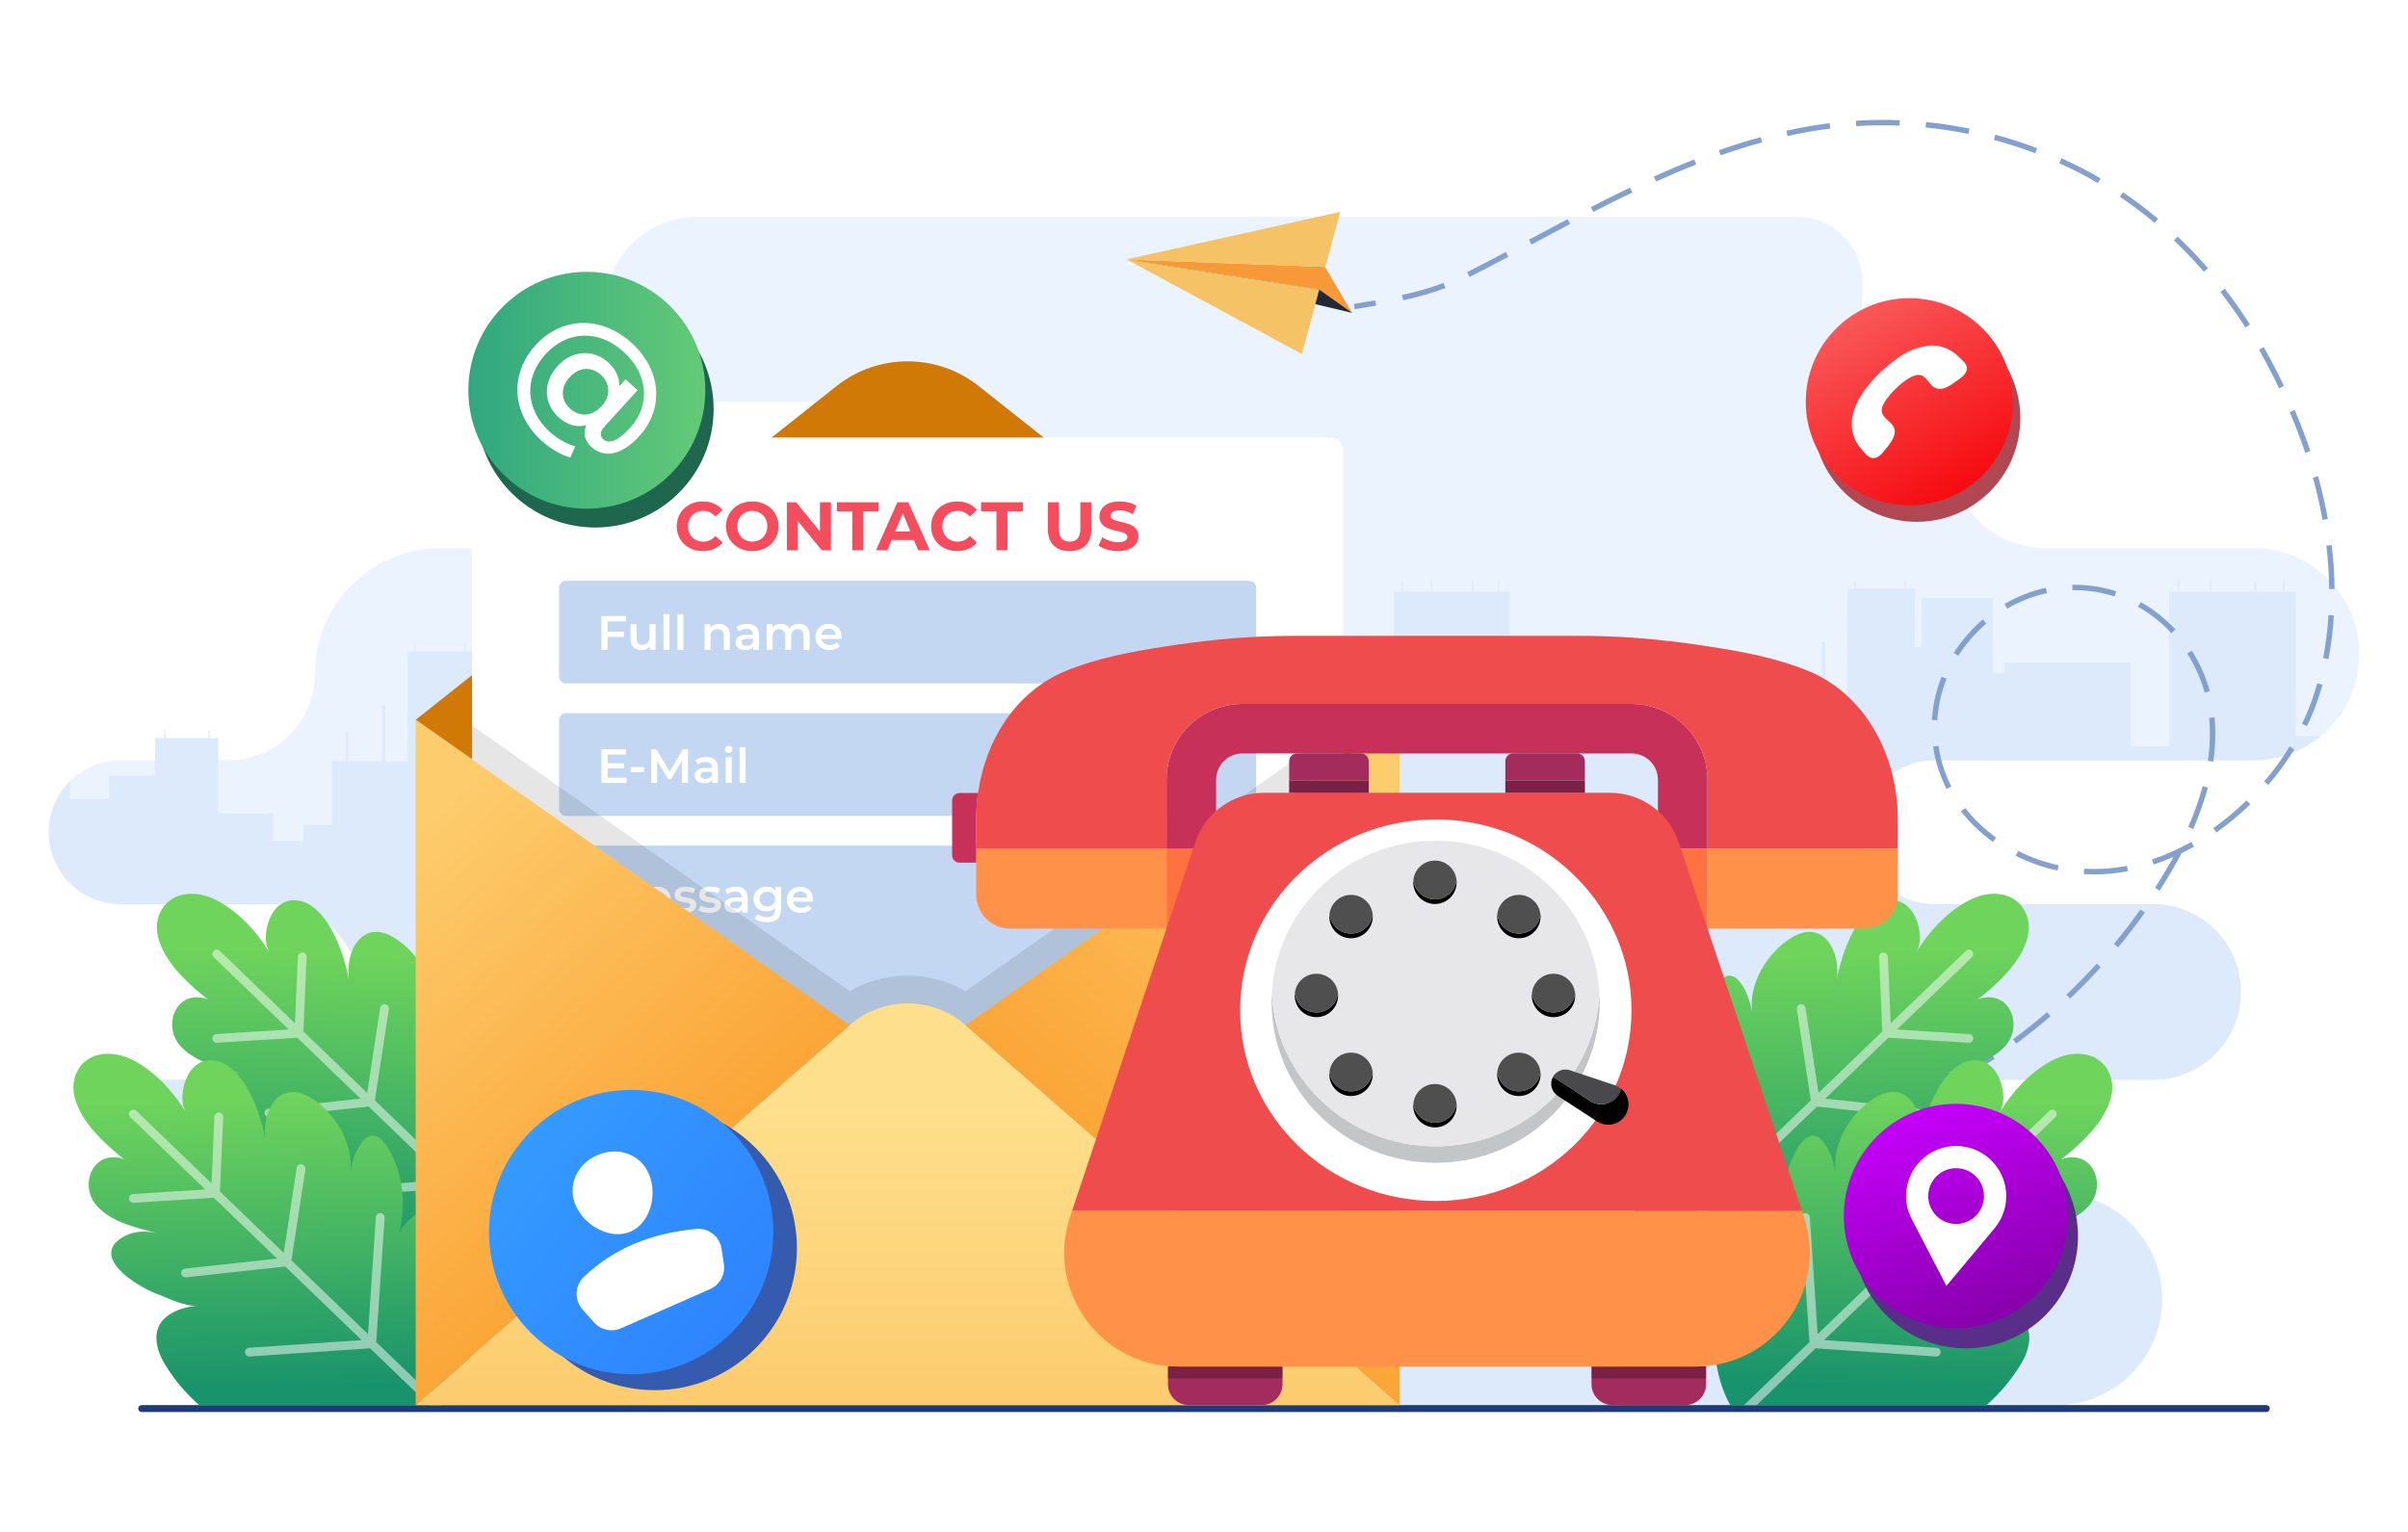 <svg xmlns="http://www.w3.org/2000/svg" xmlns:xlink="http://www.w3.org/1999/xlink" x="0px" y="0px" viewBox="0 0 3142.857 2000" style="enable-background:new 0 0 3142.857 2000;" xml:space="preserve"><g id="Layer_1">	<rect x="0" style="fill:#FFFFFF;" width="3142.857" height="2000"></rect></g><g id="Layer_2">	<g>		<g>			<path style="opacity:0.5;fill:#D8E9FF;" d="M3079.26,854.048c0,28.191-8.392,54.368-22.85,76.268    c-1.388,2.089-2.826,4.14-4.302,6.154v0.025c-6.704,8.98-14.408,17.122-23.013,24.301c-0.75,0.613-1.501,1.226-2.276,1.826    c-0.763,0.6-1.526,1.201-2.302,1.776c-0.775,0.6-1.563,1.176-2.351,1.751c-0.788,0.575-1.588,1.138-2.389,1.688    c-0.801,0.563-1.614,1.113-2.427,1.651c-0.162,0.125-0.338,0.238-0.512,0.35c-0.588,0.375-1.163,0.75-1.739,1.113    c-1.151,0.738-2.302,1.451-3.477,2.139c-0.575,0.35-1.151,0.688-1.739,1.038c-0.088,0.05-0.15,0.088-0.225,0.125    c-0.776,0.438-1.563,0.876-2.351,1.313c-0.463,0.263-0.938,0.513-1.401,0.763c-0.238,0.125-0.476,0.25-0.713,0.375    c-0.388,0.2-0.788,0.413-1.188,0.613c-0.638,0.325-1.263,0.65-1.914,0.976c-0.013,0-0.013,0-0.013,0    c-0.65,0.313-1.301,0.638-1.951,0.938c-0.363,0.175-0.725,0.35-1.1,0.513c-0.275,0.138-0.563,0.275-0.838,0.4    c-0.475,0.225-0.963,0.438-1.451,0.638c-0.713,0.313-1.413,0.625-2.126,0.926c-1.101,0.475-2.226,0.925-3.352,1.363    c-0.088,0.037-0.175,0.075-0.263,0.112c-0.838,0.313-1.663,0.625-2.514,0.938c-0.3,0.113-0.588,0.213-0.888,0.325    c-0.2,0.075-0.413,0.138-0.613,0.213c-1.613,0.575-3.239,1.126-4.878,1.626c-0.838,0.263-1.676,0.513-2.514,0.751    c-0.525,0.15-1.051,0.313-1.576,0.45c-1.263,0.363-2.552,0.7-3.827,1.013c-0.75,0.188-1.501,0.375-2.251,0.538    c-0.387,0.1-0.775,0.188-1.163,0.263c-0.225,0.062-0.438,0.1-0.663,0.15c-0.488,0.1-0.988,0.213-1.488,0.3    c-1.501,0.325-3.014,0.6-4.54,0.85c-0.588,0.113-1.188,0.213-1.776,0.3c-2.013,0.325-4.04,0.588-6.078,0.813    c-1.013,0.113-2.026,0.213-3.052,0.313h-0.012c-1.025,0.087-2.051,0.162-3.077,0.237c-2.063,0.138-4.14,0.238-6.228,0.275    c-1.051,0.038-2.076,0.05-3.139,0.05h-416.308c-0.638,0-1.263,0-1.901,0.013c-0.475,0.025-0.95,0.025-1.426,0.038    c-0.15,0.013-0.313,0.013-0.463,0.013c-0.2,0.012-0.388,0.012-0.588,0.038c-1.801,0.075-3.59,0.2-5.365,0.388    c-0.413,0.037-0.826,0.088-1.238,0.138c-0.65,0.075-1.313,0.163-1.964,0.25c-0.788,0.113-1.563,0.225-2.351,0.35    c-0.113,0.013-0.213,0.037-0.313,0.05c-0.063,0-0.138,0.025-0.2,0.037c-0.037,0-0.075,0.013-0.1,0.013    c-0.375,0.075-0.75,0.137-1.138,0.213c-0.638,0.113-1.263,0.225-1.889,0.363c-0.488,0.088-0.975,0.2-1.476,0.313    c-0.85,0.188-1.701,0.388-2.539,0.6c-0.288,0.075-0.575,0.15-0.875,0.225c-0.188,0.038-0.375,0.088-0.55,0.15    c-0.45,0.1-0.888,0.225-1.338,0.363c-1.551,0.438-3.077,0.913-4.59,1.426c-0.676,0.225-1.338,0.463-2.001,0.713    c-0.05,0-0.075,0.013-0.113,0.037c-0.113,0.038-0.238,0.088-0.363,0.15c-0.563,0.187-1.113,0.413-1.663,0.625    c-0.45,0.175-0.888,0.35-1.326,0.525c-0.187,0.075-0.363,0.15-0.55,0.238c-0.325,0.137-0.663,0.275-0.988,0.425    c-0.463,0.188-0.926,0.387-1.376,0.587c-0.288,0.138-0.588,0.275-0.901,0.425c-0.375,0.175-0.763,0.363-1.138,0.538    c-0.288,0.125-0.563,0.263-0.838,0.4c-0.4,0.2-0.801,0.4-1.201,0.613c-0.688,0.338-1.351,0.688-2.014,1.063    c-0.663,0.363-1.326,0.738-1.989,1.113c-0.175,0.1-0.363,0.2-0.538,0.3c-0.475,0.275-0.938,0.55-1.401,0.851    c-0.575,0.338-1.138,0.688-1.701,1.063c-0.2,0.125-0.413,0.263-0.613,0.388c-0.263,0.175-0.538,0.35-0.801,0.525    c-0.863,0.563-1.713,1.138-2.552,1.739c-0.025,0.013-0.025,0.013-0.025,0.013c-0.388,0.288-0.775,0.575-1.151,0.863    c-0.513,0.375-1.025,0.751-1.538,1.151c-0.313,0.237-0.613,0.463-0.901,0.7c-1.188,0.926-2.339,1.889-3.477,2.864    c-0.3,0.263-0.6,0.525-0.888,0.775c-0.087,0.088-0.175,0.163-0.275,0.238c-0.175,0.162-0.35,0.325-0.525,0.488    c-0.113,0.113-0.225,0.213-0.338,0.313c-0.288,0.263-0.588,0.525-0.863,0.788c-0.7,0.65-1.376,1.313-2.051,2.001v0.012    c-0.688,0.675-1.351,1.376-2.001,2.076c-0.763,0.8-1.501,1.613-2.226,2.438c-0.4,0.45-0.801,0.901-1.176,1.363    c-0.275,0.338-0.563,0.663-0.838,1.001c-1.713,2.089-3.339,4.24-4.865,6.479c-0.25,0.363-0.5,0.738-0.75,1.113    c-0.5,0.738-0.988,1.488-1.451,2.251c-1.873,2.994-3.572,6.112-5.105,9.325c-0.195,0.411-0.397,0.817-0.586,1.231    c-0.278,0.603-0.535,1.217-0.8,1.827c-0.311,0.716-0.621,1.436-0.906,2.159c-0.3,0.745-0.602,1.488-0.884,2.242    c-0.125,0.325-0.25,0.65-0.363,0.988c-0.175,0.475-0.35,0.951-0.5,1.426c-0.238,0.688-0.475,1.401-0.688,2.089    c0,0-0.012,0.012-0.012,0.025c-0.188,0.575-0.363,1.163-0.525,1.763c-0.225,0.713-0.425,1.413-0.6,2.126    c-0.075,0.263-0.15,0.513-0.213,0.776c-0.075,0.263-0.138,0.513-0.2,0.788c-0.175,0.663-0.325,1.313-0.475,1.976    c-0.15,0.663-0.288,1.326-0.425,2.001c-0.063,0.25-0.113,0.513-0.163,0.763c-0.85,4.352-1.401,8.805-1.626,13.332    c-0.113,1.614-0.138,3.227-0.138,4.853c0,3.227,0.163,6.441,0.488,9.58c0.075,0.8,0.15,1.588,0.275,2.376    c0.087,0.788,0.187,1.576,0.325,2.339c0.138,0.875,0.288,1.738,0.438,2.601c0.075,0.475,0.175,0.951,0.275,1.426    c0.038,0.2,0.075,0.4,0.125,0.6c0.038,0.187,0.075,0.388,0.113,0.575c0.113,0.563,0.238,1.126,0.375,1.701    c0.213,0.901,0.425,1.788,0.663,2.676c0.138,0.613,0.313,1.226,0.5,1.826c0.213,0.75,0.425,1.489,0.65,2.226    c0.438,1.464,0.938,2.914,1.476,4.353c0.25,0.725,0.525,1.438,0.813,2.151c0.288,0.7,0.575,1.413,0.876,2.114    c0.3,0.7,0.613,1.401,0.925,2.101c0.088,0.2,0.175,0.4,0.263,0.6c0.55,1.188,1.113,2.351,1.701,3.515    c0.675,1.351,1.388,2.664,2.164,3.977c0.013,0,0.013,0,0.013,0s0,0-0.013,0.012c0.75,1.301,1.538,2.589,2.352,3.865    c0.413,0.638,0.838,1.251,1.251,1.889c0.85,1.251,1.713,2.476,2.614,3.677c0.012,0,0.012,0,0,0.012    c0.8,1.051,1.601,2.076,2.414,3.077c0.6,0.738,1.213,1.464,1.838,2.176c0.488,0.575,0.988,1.125,1.501,1.688    c0.075,0.087,0.137,0.162,0.212,0.25c0.35,0.4,0.713,0.788,1.088,1.163l0.238,0.238c0.075,0.075,0.15,0.163,0.225,0.238    c0.863,0.938,1.776,1.851,2.714,2.714c0.075,0.075,0.162,0.15,0.238,0.225c0.113,0.113,0.213,0.213,0.325,0.325    c0.325,0.325,0.663,0.625,1.001,0.913c0.663,0.613,1.325,1.213,2.013,1.801c0.663,0.575,1.338,1.15,2.014,1.701    c0.475,0.425,0.963,0.801,1.463,1.176c1.313,1.026,2.652,2.026,4.027,2.989c0.475,0.338,0.95,0.675,1.438,1    c0.45,0.301,0.913,0.601,1.363,0.901c0.175,0.112,0.35,0.213,0.525,0.325c0.325,0.213,0.638,0.412,0.963,0.613    c0.325,0.213,0.638,0.413,0.963,0.6c0.65,0.413,1.288,0.788,1.951,1.151c1.051,0.6,2.101,1.188,3.177,1.751    c0.188,0.1,0.363,0.188,0.55,0.276c0.713,0.375,1.438,0.738,2.164,1.088c0.738,0.363,1.464,0.701,2.201,1.038    c0.7,0.338,1.388,0.625,2.101,0.913c0.7,0.3,1.413,0.588,2.114,0.863c0.55,0.225,1.076,0.438,1.614,0.625    c0.188,0.063,0.363,0.125,0.538,0.188c0.313,0.125,0.638,0.238,0.963,0.35c1.838,0.65,3.715,1.251,5.615,1.789    c0.15,0.05,0.313,0.1,0.463,0.137c0.6,0.163,1.188,0.325,1.776,0.475c0.75,0.2,1.501,0.387,2.264,0.55    c0.575,0.15,1.138,0.275,1.713,0.375c0.575,0.125,1.138,0.238,1.713,0.338l1.163,0.225c0.676,0.138,1.313,0.237,1.976,0.338    c0.113,0.013,0.225,0.025,0.338,0.05c1.201,0.175,2.401,0.338,3.602,0.463c0.413,0.063,0.813,0.1,1.226,0.15    c0.75,0.087,1.476,0.162,2.214,0.188h0.088c0.788,0.088,1.563,0.138,2.351,0.163c0.6,0.038,1.201,0.063,1.801,0.063    c0.2,0.012,0.4,0.012,0.601,0.012c0.2,0.013,0.413,0.013,0.613,0.025c0.6,0.012,1.201,0.025,1.801,0.025h285.785    c0.613,0,1.226,0,1.839,0.012s1.226,0.038,1.851,0.05c1.226,0.05,2.451,0.1,3.665,0.188c1.126,0.062,2.239,0.15,3.352,0.25    c0.063,0,0.137,0,0.213,0.012c0.062,0,0.125,0.012,0.2,0.025c0.888,0.087,1.776,0.188,2.664,0.288    c0.438,0.05,0.888,0.1,1.326,0.162c0.063,0,0.125,0.013,0.188,0.025c0.375,0.05,0.75,0.1,1.125,0.15    c0.125,0.025,0.238,0.037,0.363,0.062c0.75,0.113,1.501,0.237,2.239,0.35c0.15,0.013,0.288,0.038,0.438,0.075    c0.375,0.063,0.738,0.125,1.113,0.188c1.538,0.275,3.077,0.588,4.59,0.938c1.163,0.275,2.314,0.538,3.452,0.838    c0.375,0.087,0.75,0.188,1.113,0.288c0.375,0.087,0.75,0.188,1.113,0.3c0.613,0.175,1.238,0.363,1.851,0.55    c0.2,0.05,0.388,0.113,0.588,0.163c2.964,0.888,5.878,1.901,8.73,3.027c0.863,0.35,1.726,0.7,2.577,1.063    c0.213,0.087,0.438,0.188,0.65,0.275c0.225,0.1,0.438,0.2,0.663,0.288c0.1,0.038,0.2,0.088,0.3,0.137    c1.176,0.513,2.326,1.038,3.464,1.601c0.838,0.4,1.663,0.813,2.489,1.238c1.639,0.85,3.277,1.726,4.865,2.639    c0.513,0.288,1.001,0.575,1.501,0.888c0.087,0.038,0.175,0.087,0.25,0.15c1.075,0.638,2.151,1.3,3.202,1.988    c0.7,0.45,1.401,0.9,2.076,1.363c0.513,0.35,1.025,0.7,1.526,1.05c0.213,0.15,0.413,0.3,0.625,0.45    c0.65,0.463,1.301,0.926,1.939,1.401c0.25,0.187,0.5,0.387,0.763,0.575c0.25,0.175,0.5,0.363,0.75,0.575    c0.625,0.475,1.238,0.963,1.851,1.451c0.225,0.163,0.463,0.35,0.688,0.55c0.6,0.488,1.176,0.976,1.776,1.464    c0.75,0.638,1.501,1.288,2.239,1.963c0.701,0.625,1.401,1.263,2.089,1.914c0.688,0.638,1.376,1.288,2.039,1.964    c0.225,0.225,0.45,0.438,0.676,0.663c0.375,0.363,0.738,0.725,1.088,1.1c0.363,0.375,0.713,0.751,1.076,1.126    c1.038,1.075,2.039,2.164,3.014,3.289c0.325,0.363,0.65,0.738,0.963,1.113c0.125,0.112,0.225,0.25,0.325,0.375    c0.238,0.288,0.475,0.563,0.713,0.851c2.313,2.776,4.502,5.678,6.541,8.68c0.488,0.7,0.976,1.426,1.438,2.151    c0.525,0.8,1.038,1.626,1.538,2.439c0.238,0.388,0.475,0.788,0.7,1.163c0.25,0.387,0.475,0.775,0.7,1.176    c0.45,0.775,0.888,1.538,1.326,2.326c0.013,0.025,0.025,0.05,0.05,0.088c0.225,0.425,0.45,0.838,0.675,1.263    c0.425,0.776,0.825,1.551,1.213,2.339c0.325,0.613,0.625,1.226,0.926,1.851c0.013,0,0.013,0,0,0.012    c0.313,0.625,0.601,1.263,0.888,1.901c0.288,0.638,0.575,1.263,0.851,1.901c0.575,1.276,1.113,2.564,1.626,3.877    c0.675,1.739,1.313,3.502,1.926,5.278c0.188,0.526,0.363,1.063,0.525,1.601c0.113,0.338,0.213,0.688,0.325,1.038    c0.137,0.463,0.288,0.913,0.413,1.363c0.137,0.45,0.262,0.901,0.387,1.351c0.175,0.588,0.325,1.163,0.488,1.751    c0.15,0.563,0.3,1.126,0.438,1.701c0.325,1.263,0.613,2.551,0.888,3.84c0.15,0.75,0.313,1.526,0.463,2.289    c0.1,0.488,0.188,0.975,0.288,1.476c0.013,0.012,0.013,0.025,0.013,0.037c0.075,0.475,0.15,0.963,0.225,1.451    c0.138,0.763,0.263,1.526,0.363,2.301c0.1,0.638,0.188,1.288,0.275,1.938c0.012,0.037,0.012,0.075,0.012,0.1    c0.063,0.425,0.113,0.85,0.15,1.276c0.063,0.563,0.125,1.138,0.175,1.701c0.038,0.313,0.063,0.625,0.1,0.926    c0.037,0.338,0.062,0.688,0.087,1.025c0.012,0.238,0.037,0.476,0.05,0.713c0.012,0.188,0.037,0.363,0.05,0.55    c0.05,0.701,0.1,1.414,0.138,2.126c0.025,0.588,0.062,1.188,0.075,1.776c0,0.375,0.012,0.763,0.025,1.138    c0.012,0.388,0.025,0.776,0.038,1.176c0.012,0.7,0.025,1.401,0.025,2.101c0,0.688,0,1.375-0.025,2.051    c-0.013,0.388-0.025,0.775-0.038,1.163c-0.012,0.575-0.025,1.138-0.063,1.701c0,0.3-0.012,0.588-0.025,0.888v0.088    c-0.025,0.263-0.038,0.525-0.063,0.788c-0.013,0.45-0.038,0.876-0.075,1.313c-0.038,0.438-0.063,0.876-0.113,1.313    c-0.025,0.4-0.05,0.8-0.087,1.201c-0.038,0.4-0.063,0.801-0.113,1.201c-0.025,0.338-0.063,0.663-0.1,1.001    c-0.075,0.738-0.163,1.463-0.263,2.189c-0.075,0.65-0.175,1.288-0.275,1.939c-0.063,0.425-0.125,0.838-0.2,1.263    c-0.1,0.725-0.225,1.451-0.35,2.176c-0.125,0.663-0.25,1.326-0.388,1.976c-0.1,0.612-0.238,1.226-0.375,1.838    c-0.137,0.688-0.288,1.363-0.45,2.051c-0.163,0.738-0.35,1.476-0.538,2.214c-0.163,0.65-0.338,1.301-0.525,1.939    c-0.087,0.35-0.188,0.713-0.3,1.063c-0.313,1.088-0.625,2.164-0.963,3.227c-0.15,0.538-0.325,1.063-0.512,1.588    c-0.175,0.538-0.363,1.063-0.55,1.589c-0.338,1.001-0.7,1.976-1.076,2.964c-0.175,0.475-0.363,0.95-0.55,1.426    c-0.175,0.475-0.375,0.951-0.575,1.426c-0.388,0.938-0.788,1.876-1.201,2.802c-0.188,0.425-0.363,0.838-0.563,1.251    c-0.763,1.689-1.576,3.365-2.439,5.003c-0.5,0.951-1.013,1.914-1.538,2.852c-0.25,0.45-0.5,0.9-0.75,1.363    c-0.263,0.45-0.525,0.913-0.801,1.35c-0.55,0.951-1.126,1.889-1.726,2.839c-0.137,0.238-0.3,0.488-0.45,0.726    c-0.3,0.463-0.6,0.925-0.913,1.388c0,0.013-0.013,0.025-0.025,0.038c-0.525,0.788-1.051,1.576-1.588,2.339    c-2.176,3.114-4.502,6.116-6.979,8.993c-0.275,0.325-0.563,0.638-0.838,0.963c-0.3,0.363-0.625,0.726-0.963,1.088    c-0.325,0.375-0.65,0.725-0.988,1.088c-0.725,0.813-1.488,1.601-2.251,2.376c-0.4,0.412-0.813,0.825-1.213,1.226    c-0.4,0.413-0.813,0.813-1.226,1.201c-0.413,0.4-0.825,0.8-1.251,1.188c-0.413,0.4-0.838,0.776-1.263,1.163    c-0.675,0.625-1.351,1.226-2.051,1.838c-0.413,0.351-0.825,0.713-1.251,1.051c-0.413,0.35-0.825,0.7-1.251,1.026    c-0.262,0.225-0.538,0.45-0.813,0.675c-1.063,0.863-2.151,1.701-3.24,2.514c-1.25,0.938-2.526,1.851-3.827,2.727    c-1.701,1.176-3.439,2.301-5.203,3.377c-0.788,0.475-1.588,0.938-2.377,1.401c-0.413,0.225-0.825,0.463-1.25,0.7    c-0.188,0.113-0.375,0.213-0.575,0.313c-0.613,0.338-1.213,0.675-1.838,0.988c-0.726,0.388-1.463,0.763-2.214,1.138    c-0.075,0.05-0.15,0.087-0.225,0.112c-0.088,0.037-0.163,0.075-0.25,0.113c-0.838,0.425-1.689,0.838-2.539,1.226    c-2.776,1.301-5.628,2.489-8.53,3.552c-0.3,0.112-0.625,0.225-0.938,0.338c-1.013,0.375-2.039,0.725-3.077,1.05    c-0.5,0.175-1.013,0.325-1.526,0.488c-0.45,0.137-0.9,0.275-1.351,0.412c-0.525,0.163-1.051,0.325-1.588,0.463    c-0.763,0.225-1.526,0.425-2.289,0.613c-0.075,0.038-0.15,0.05-0.225,0.063c-1.826,0.463-3.665,0.888-5.528,1.288    c-0.938,0.188-1.864,0.363-2.814,0.538c-0.826,0.15-1.651,0.288-2.477,0.413c-0.113,0.013-0.225,0.038-0.338,0.05    c-0.713,0.113-1.426,0.213-2.151,0.301c-0.688,0.1-1.376,0.175-2.064,0.263c-0.012,0.012-0.037,0.012-0.062,0    c-1.526,0.175-3.064,0.325-4.615,0.438c-0.9,0.075-1.801,0.138-2.714,0.175c-0.188,0.013-0.363,0.013-0.538,0.013    c-0.213,0.012-0.425,0.025-0.638,0.037c-0.575,0.025-1.151,0.05-1.726,0.063c-0.976,0.037-1.964,0.05-2.952,0.05h-234.281    c-0.713,0-1.438,0.013-2.139,0.025c-0.788,0.012-1.576,0.05-2.351,0.1c-1.338,0.088-2.677,0.213-3.99,0.35    c-0.7,0.087-1.376,0.175-2.076,0.275c-0.225,0.025-0.463,0.063-0.688,0.088c-0.463,0.075-0.913,0.137-1.364,0.225    c-0.337,0.063-0.688,0.112-1.025,0.188c-0.35,0.05-0.688,0.125-1.026,0.2c-0.338,0.075-0.663,0.138-1.013,0.213    c-1.763,0.375-3.502,0.813-5.215,1.325c-0.65,0.188-1.301,0.388-1.938,0.6c-0.15,0.038-0.3,0.088-0.45,0.138    c-0.713,0.238-1.413,0.488-2.114,0.738c-0.05,0.012-0.088,0.038-0.137,0.05c-0.738,0.275-1.476,0.563-2.214,0.863    c-0.087,0.025-0.188,0.063-0.275,0.1c-0.338,0.15-0.675,0.288-1,0.425c-0.463,0.2-0.913,0.4-1.376,0.6    c-1.1,0.488-2.176,1.001-3.227,1.551c-0.175,0.1-0.363,0.2-0.55,0.288c-0.7,0.375-1.388,0.75-2.076,1.138    c-0.538,0.3-1.076,0.613-1.601,0.938c-0.813,0.475-1.614,0.975-2.401,1.488c-0.726,0.475-1.451,0.963-2.151,1.451    c-0.225,0.163-0.438,0.313-0.65,0.475c-3.264,2.339-6.316,4.94-9.143,7.767c-0.525,0.525-1.038,1.063-1.538,1.589    c-0.238,0.238-0.45,0.475-0.663,0.713c-0.2,0.213-0.4,0.425-0.575,0.638c-0.3,0.313-0.575,0.625-0.85,0.951    c-0.088,0.087-0.163,0.188-0.25,0.275c-0.213,0.263-0.438,0.538-0.675,0.8c-0.075,0.1-0.15,0.188-0.225,0.288    c-0.375,0.45-0.75,0.913-1.113,1.376c-0.375,0.463-0.738,0.938-1.088,1.413c-0.238,0.3-0.463,0.613-0.688,0.938    c-0.7,0.963-1.376,1.939-2.014,2.927c-2.389,3.64-4.465,7.504-6.178,11.569c-0.238,0.55-0.463,1.101-0.676,1.663    c-0.163,0.4-0.325,0.813-0.463,1.214c-0.175,0.45-0.338,0.913-0.5,1.363c-0.012,0.012-0.012,0.012-0.012,0.025    c-0.163,0.425-0.313,0.863-0.45,1.313v0.013c-0.213,0.625-0.4,1.251-0.588,1.876c-0.038,0.113-0.075,0.225-0.113,0.35    l-0.45,1.613c-0.1,0.338-0.188,0.675-0.262,1.013c-0.063,0.2-0.113,0.413-0.163,0.613c-0.075,0.3-0.15,0.612-0.213,0.913    c-0.013,0.037-0.025,0.075-0.038,0.125c-0.137,0.588-0.263,1.176-0.375,1.763c-0.138,0.601-0.25,1.201-0.35,1.801    c-0.1,0.55-0.188,1.101-0.275,1.663c-0.075,0.488-0.15,0.988-0.213,1.489c-0.05,0.35-0.088,0.713-0.138,1.075    c-0.037,0.3-0.075,0.588-0.1,0.888c-0.025,0.3-0.063,0.6-0.088,0.9c-0.025,0.238-0.05,0.488-0.075,0.725    c-0.012,0.163-0.025,0.338-0.025,0.5c-0.05,0.55-0.087,1.088-0.113,1.626c-0.012,0.162-0.025,0.325-0.025,0.5    c-0.038,0.475-0.063,0.963-0.075,1.451v0.338c-0.012,0.625-0.025,1.263-0.025,1.901c0,0.875,0.013,1.738,0.05,2.602v0.188    c0.012,0.35,0.025,0.688,0.05,1.013c0.063,1.263,0.15,2.514,0.288,3.752c0,0.075,0.012,0.15,0.012,0.225    c0.025,0.125,0.025,0.237,0.038,0.363c0.05,0.388,0.087,0.788,0.137,1.163c0.012,0.163,0.05,0.338,0.075,0.513    c0.025,0.3,0.075,0.625,0.125,0.951c0.025,0.15,0.05,0.3,0.075,0.45c0.263,1.751,0.588,3.464,0.976,5.166    c0.1,0.463,0.2,0.913,0.325,1.363c0.35,1.426,0.738,2.827,1.176,4.215c0.175,0.575,0.363,1.151,0.563,1.726    c0.5,1.514,1.063,3.002,1.676,4.465c0.188,0.463,0.388,0.925,0.588,1.388c0.138,0.325,0.275,0.638,0.425,0.951    c0.213,0.488,0.438,0.963,0.676,1.438c0.262,0.575,0.55,1.138,0.838,1.689c0.263,0.525,0.538,1.063,0.826,1.588    c0.75,1.363,1.526,2.701,2.364,4.015c0.3,0.475,0.613,0.963,0.913,1.426c0.262,0.4,0.525,0.8,0.801,1.188    c0.2,0.288,0.388,0.575,0.588,0.863c0.35,0.5,0.7,0.976,1.075,1.464c0.713,0.951,1.451,1.901,2.214,2.814    c0.15,0.188,0.3,0.375,0.45,0.563c0.063,0.063,0.125,0.125,0.188,0.2c0.163,0.2,0.338,0.4,0.513,0.588    c0.463,0.563,0.951,1.101,1.451,1.651c0.7,0.763,1.413,1.501,2.164,2.239v0.012c0.825,0.838,1.688,1.651,2.552,2.439    c0.475,0.413,0.963,0.838,1.438,1.263c0.413,0.35,0.838,0.713,1.251,1.063c0.913,0.751,1.839,1.488,2.802,2.189    c0.938,0.713,1.914,1.401,2.877,2.064c1,0.663,2.001,1.301,3.014,1.914c1,0.625,2.039,1.226,3.089,1.776    c0.513,0.288,1.038,0.563,1.563,0.838c0.538,0.275,1.076,0.538,1.626,0.788c1.076,0.513,2.164,1.013,3.277,1.476    c0.55,0.25,1.113,0.475,1.663,0.688c0.551,0.225,1.113,0.438,1.663,0.65c0.563,0.225,1.138,0.425,1.714,0.6    c1.138,0.375,2.301,0.75,3.464,1.076c0.588,0.162,1.163,0.338,1.763,0.475c0.6,0.15,1.188,0.288,1.776,0.425    c0.012,0,0.012,0,0.012,0c0.601,0.15,1.176,0.288,1.789,0.388c0,0,0,0,0.012,0c0.601,0.137,1.188,0.263,1.801,0.35    c1.238,0.225,2.501,0.413,3.764,0.576c0.45,0.05,0.901,0.113,1.363,0.15c0.75,0.088,1.501,0.15,2.264,0.213    c0.638,0.063,1.238,0.113,1.864,0.113c0.013,0,0.013,0,0.013,0c0.638,0.037,1.263,0.063,1.901,0.075c0.2,0,0.4,0.012,0.613,0.012    c0.1,0,0.225,0.013,0.325,0.013c0.325,0.025,0.65,0.025,0.963,0.025h107.423c1.976,0,3.965,0.037,5.928,0.15    c0.425,0,0.813,0,1.213,0.038c0.863,0.037,1.738,0.088,2.614,0.15c0.663,0.025,1.313,0.075,1.964,0.137    c0.137,0,0.288,0.025,0.438,0.038c0.275,0.013,0.563,0.037,0.838,0.075c0.05,0,0.087,0.013,0.138,0.025    c1.025,0.1,2.063,0.2,3.089,0.325c1.025,0.125,2.051,0.25,3.077,0.412c2.101,0.276,4.152,0.625,6.191,1.001h0.125    c0.012-0.012,0.025-0.012,0.038,0c0.137,0.013,0.275,0.038,0.4,0.075c0.038,0,0.063,0,0.088,0.025    c1.551,0.325,3.114,0.638,4.627,1.001c0.663,0.137,1.313,0.288,1.964,0.438c0.125,0.012,0.25,0.037,0.363,0.075    c0.113,0.013,0.213,0.038,0.3,0.075c0.113,0.025,0.213,0.05,0.325,0.088c0.35,0.087,0.675,0.188,1,0.288    c1.038,0.225,2.039,0.5,3.052,0.813c1.126,0.3,2.251,0.625,3.365,0.963c0.087,0.012,0.187,0.05,0.275,0.075    c0.087,0.038,0.163,0.062,0.25,0.1c0.463,0.137,0.938,0.288,1.401,0.438c0.475,0.15,0.938,0.3,1.401,0.463    c0.275,0.088,0.55,0.188,0.825,0.275c0.3,0.1,0.601,0.2,0.888,0.313c0.338,0.125,0.688,0.25,1.025,0.388    c0.563,0.188,1.101,0.4,1.664,0.613c1.263,0.45,2.514,0.951,3.74,1.476c0.588,0.25,1.188,0.488,1.763,0.75    c1.926,0.8,3.827,1.651,5.691,2.589c0.413,0.188,0.813,0.388,1.226,0.575c1.451,0.7,2.864,1.426,4.29,2.201    c0.338,0.188,0.675,0.375,1.025,0.563c0.425,0.238,0.838,0.475,1.238,0.726c1.013,0.55,2.014,1.138,3.027,1.714    c0.575,0.338,1.163,0.701,1.739,1.076c1.476,0.9,2.952,1.826,4.39,2.839c0.1,0.05,0.225,0.113,0.325,0.188    c0.1,0.063,0.188,0.138,0.288,0.2c0.363,0.237,0.726,0.488,1.088,0.725c0.363,0.25,0.726,0.513,1.088,0.763    c0.563,0.388,1.126,0.801,1.664,1.188c0.163,0.113,0.325,0.225,0.488,0.338c0.188,0.138,0.375,0.275,0.55,0.4    c0.15,0.112,0.3,0.225,0.438,0.338c0.25,0.213,0.5,0.4,0.738,0.588c1.226,0.926,2.476,1.889,3.665,2.902    c0.738,0.55,1.488,1.163,2.176,1.826c0.663,0.5,1.326,1.075,1.939,1.651c0.801,0.676,1.588,1.376,2.414,2.139    c1.376,1.276,2.777,2.601,4.127,3.94c0.588,0.588,1.163,1.188,1.739,1.776c0.588,0.6,1.151,1.201,1.726,1.813    c0.738,0.788,1.426,1.576,2.139,2.351c0.2,0.225,0.4,0.438,0.588,0.663c0.75,0.85,1.501,1.726,2.226,2.602    c0.801,0.95,1.576,1.901,2.339,2.876c0.25,0.325,0.5,0.65,0.75,0.976c0.225,0.275,0.45,0.563,0.663,0.85    c0.125,0.15,0.25,0.3,0.363,0.463c0.213,0.288,0.425,0.563,0.638,0.851c0.625,0.838,1.25,1.688,1.851,2.539l0.038,0.037    c0.525,0.751,1.038,1.489,1.538,2.239c1.364,1.989,2.677,4.027,3.927,6.091c0.45,0.726,0.875,1.439,1.288,2.151    c0.138,0.238,0.275,0.488,0.413,0.726c0.813,1.413,1.614,2.851,2.364,4.302c0.375,0.701,0.738,1.401,1.101,2.114    c0.212,0.4,0.413,0.813,0.6,1.226c0.388,0.763,0.763,1.526,1.113,2.301c0.863,1.789,1.663,3.602,2.439,5.441    c0.175,0.425,0.35,0.851,0.525,1.276c0.075,0.213,0.163,0.413,0.25,0.638c0.963,2.376,1.851,4.79,2.677,7.229    c0.025,0.05,0.05,0.112,0.063,0.162c0.288,0.888,0.588,1.776,0.863,2.677c0.087,0.275,0.175,0.55,0.25,0.838    c0.263,0.801,0.5,1.601,0.725,2.414c0.125,0.4,0.238,0.788,0.338,1.188c0.175,0.638,0.337,1.263,0.513,1.901    c0.05,0.175,0.088,0.338,0.125,0.513c0.325,1.226,0.625,2.451,0.901,3.677c0.25,1.051,0.475,2.089,0.688,3.152    c0.213,1.026,0.413,2.063,0.601,3.102c0.025,0.163,0.062,0.325,0.087,0.488c0.188,1.075,0.363,2.151,0.526,3.227    c0.175,1.101,0.325,2.189,0.463,3.302c0.025,0.113,0.038,0.225,0.05,0.338c0.025,0.238,0.063,0.488,0.087,0.725    c0.1,0.813,0.188,1.614,0.275,2.426c0,0.05,0,0.1,0.012,0.15c0.088,0.913,0.175,1.839,0.25,2.751    c0.05,0.663,0.1,1.326,0.137,1.989c0.05,0.813,0.1,1.626,0.138,2.451c0.025,0.35,0.05,0.701,0.05,1.051    c0.05,0.763,0.075,1.526,0.087,2.301c0,0.05,0.012,0.112,0,0.162c0.037,1.151,0.05,2.301,0.05,3.452v0.025    c0,1.188-0.012,2.376-0.05,3.564c-0.013,0.45-0.025,0.888-0.05,1.338c-0.012,0.55-0.05,1.088-0.075,1.638    c0.012,0.013,0.012,0.013,0.025,0.025c0,0.013,0,0.013-0.012,0.025c0,0-0.012,0-0.012,0.012v0.012    c0,0.175-0.013,0.351-0.025,0.513c-0.025,0.538-0.05,1.063-0.088,1.576c0.013,0.025,0.013,0.038,0.013,0.05    c0,0.05,0,0.088-0.013,0.125c-0.038,0.588-0.075,1.188-0.125,1.776c-0.012,0.237-0.025,0.463-0.05,0.7    c-0.063,0.801-0.138,1.588-0.213,2.389v0.038c-0.05,0.463-0.1,0.925-0.15,1.388c-0.088,0.801-0.175,1.588-0.275,2.389    c-0.012,0.038-0.025,0.063-0.025,0.075c-0.063,0.425-0.125,0.863-0.175,1.301c-0.063,0.425-0.113,0.838-0.163,1.263    c-0.038,0.238-0.075,0.488-0.113,0.726c-0.188,1.313-0.413,2.614-0.65,3.902c-0.163,0.926-0.338,1.851-0.525,2.764    c-0.038,0.225-0.087,0.45-0.137,0.663c-0.188,0.9-0.375,1.776-0.588,2.664c-0.175,0.8-0.363,1.614-0.575,2.401    c-0.162,0.613-0.325,1.213-0.488,1.826c-0.088,0.425-0.2,0.851-0.313,1.276c-0.125,0.425-0.25,0.851-0.375,1.276    c-0.137,0.488-0.25,0.938-0.388,1.426c-0.213,0.763-0.438,1.526-0.688,2.276c-0.188,0.663-0.4,1.326-0.625,1.976    c-0.012,0.037-0.038,0.075-0.05,0.113c-0.05,0.125-0.1,0.263-0.163,0.413c-0.676,2.089-1.413,4.152-2.201,6.178    c-0.15,0.425-0.313,0.851-0.488,1.276c-0.413,1.038-0.851,2.076-1.288,3.102c-0.363,0.851-0.738,1.701-1.126,2.552    c0,0,0,0,0,0.013c-0.438,1.013-0.926,2.026-1.401,3.039c-0.375,0.763-0.75,1.513-1.125,2.264c-0.038,0.075-0.063,0.138-0.1,0.213    c-0.338,0.675-0.7,1.338-1.063,2.013c-0.1,0.2-0.213,0.4-0.325,0.601c-0.3,0.575-0.613,1.151-0.938,1.726    c-0.313,0.588-0.65,1.176-0.988,1.763c-0.175,0.313-0.35,0.625-0.55,0.938c-0.425,0.75-0.863,1.501-1.326,2.251    c-0.575,0.951-1.163,1.901-1.764,2.839c-0.588,0.938-1.2,1.864-1.826,2.789c-0.475,0.738-0.988,1.463-1.501,2.201    c-0.15,0.2-0.275,0.388-0.375,0.55c-0.263,0.375-0.55,0.713-0.825,1.088c-0.175,0.238-0.35,0.488-0.538,0.725    c-0.213,0.288-0.425,0.575-0.638,0.863c-0.338,0.463-0.675,0.913-1.038,1.363c-0.413,0.563-0.851,1.113-1.276,1.651    c-0.338,0.438-0.675,0.863-1.026,1.288c-0.188,0.238-0.388,0.463-0.588,0.701c-1.013,1.238-2.039,2.464-3.102,3.652    c-0.188,0.225-0.388,0.438-0.588,0.663c-0.075,0.087-0.15,0.175-0.238,0.263c-0.551,0.613-1.113,1.226-1.676,1.826    c0,0.025-0.025,0.038-0.05,0.063c-0.1,0.113-0.2,0.225-0.3,0.325c-1.651,1.776-3.352,3.49-5.091,5.165    c-0.338,0.326-0.688,0.65-1.025,0.963c-0.438,0.425-0.876,0.838-1.313,1.226c-0.438,0.4-0.875,0.801-1.313,1.188    c-0.4,0.375-0.813,0.738-1.226,1.088c-2.577,2.264-5.228,4.415-7.955,6.453c-0.4,0.313-0.813,0.613-1.226,0.913    c-0.688,0.513-1.376,1.013-2.063,1.501c-0.813,0.575-1.638,1.138-2.464,1.701c-1.001,0.675-2.014,1.351-3.039,2.001    c-0.85,0.538-1.713,1.075-2.576,1.601c-0.163,0.1-0.325,0.2-0.488,0.3c-0.25,0.15-0.5,0.288-0.738,0.438    c-0.45,0.275-0.901,0.538-1.351,0.788c-1.601,0.926-3.214,1.814-4.853,2.664c-0.725,0.375-1.463,0.751-2.176,1.126    c-0.2,0.113-0.4,0.212-0.6,0.313c-0.538,0.275-1.063,0.525-1.588,0.8c-1.013,0.463-2.013,0.926-3.027,1.389    c-1.026,0.463-2.051,0.913-3.089,1.35c-0.738,0.313-1.476,0.613-2.214,0.913c-0.625,0.25-1.251,0.5-1.876,0.738    c-0.813,0.313-1.626,0.625-2.439,0.926c-1.126,0.425-2.251,0.813-3.389,1.214c-0.625,0.188-1.239,0.4-1.864,0.562    c-0.926,0.313-1.864,0.601-2.814,0.863c-0.325,0.1-0.663,0.2-1,0.288c-0.388,0.125-0.776,0.238-1.176,0.338    c-0.388,0.113-0.775,0.213-1.176,0.313c-0.325,0.088-0.675,0.188-1,0.275c-1.951,0.513-3.915,0.988-5.903,1.401    c0,0,0-0.013-0.012-0.013c-0.55,0.113-1.076,0.238-1.626,0.338c-0.088,0.025-0.188,0.05-0.275,0.075    c-0.475,0.1-0.95,0.188-1.426,0.263c-0.063,0.063-0.175,0.063-0.288,0.063c-0.05,0.012-0.1,0.025-0.163,0.025    c-0.538,0.1-1.076,0.2-1.613,0.288c-1.989,0.35-4.002,0.65-6.029,0.913c-1.476,0.2-2.964,0.35-4.44,0.513    c-0.188,0-0.425,0.038-0.7,0.063c-1.776,0.162-3.577,0.275-5.378,0.362c-0.513,0.025-1.025,0.05-1.551,0.05    c-1.851,0.1-3.727,0.138-5.591,0.138H416.557c-2.251,0-4.503-0.05-6.716-0.175c-0.088,0.012-0.163,0.012-0.25-0.013    c-0.588-0.025-1.176-0.063-1.763-0.088c-0.4-0.012-0.801-0.037-1.201-0.075c-0.938-0.063-1.876-0.125-2.814-0.213    c-0.513-0.025-1.026-0.075-1.538-0.137c-0.463-0.037-0.926-0.088-1.388-0.138c-1.238-0.112-2.476-0.263-3.702-0.425    c-0.913-0.113-1.826-0.238-2.727-0.375c-0.05-0.012-0.088-0.012-0.138-0.025c-0.613-0.088-1.213-0.188-1.814-0.288    c-0.138-0.012-0.275-0.037-0.4-0.063c-1.188-0.188-2.364-0.4-3.539-0.625c-2.051-0.388-4.065-0.813-6.078-1.276    c-0.725-0.175-1.463-0.35-2.176-0.538c-0.175-0.037-0.338-0.075-0.5-0.125c-0.4-0.1-0.801-0.2-1.201-0.313    c-0.963-0.25-1.926-0.513-2.889-0.775c-1.176-0.338-2.351-0.688-3.514-1.051c-1.163-0.363-2.326-0.738-3.489-1.138    c-1.013-0.338-2.014-0.688-3.014-1.063c-0.375-0.125-0.738-0.263-1.101-0.4c-0.613-0.225-1.213-0.45-1.813-0.688    c-0.513-0.2-1.026-0.413-1.538-0.613c-1.013-0.4-2.014-0.8-3.002-1.226c-2.501-1.063-4.978-2.201-7.417-3.414    c-1.813-0.863-3.602-1.788-5.365-2.751c-1.451-0.8-2.889-1.613-4.302-2.439c-1.688-0.988-3.352-2.001-4.99-3.064    c-2.739-1.763-5.428-3.602-8.042-5.541c-0.688-0.513-1.388-1.026-2.064-1.563c-0.926-0.7-1.839-1.413-2.751-2.151    c-0.75-0.6-1.476-1.201-2.214-1.813c-0.575-0.475-1.138-0.95-1.701-1.426c-0.388-0.338-0.775-0.675-1.163-1    c-1.288-1.138-2.551-2.289-3.802-3.477c-0.563-0.538-1.126-1.076-1.688-1.626c-0.7-0.663-1.376-1.351-2.064-2.026    c-0.263-0.25-0.525-0.525-0.775-0.788c-0.263-0.263-0.513-0.525-0.763-0.788c-0.913-0.95-1.826-1.914-2.714-2.877    c-0.888-0.976-1.763-1.964-2.626-2.964c-0.213-0.238-0.425-0.475-0.625-0.713c-0.313-0.363-0.625-0.725-0.913-1.101    c-0.238-0.275-0.475-0.563-0.7-0.838c-0.788-0.95-1.551-1.914-2.326-2.877c-0.2-0.263-0.413-0.525-0.613-0.788    c-0.363-0.45-0.713-0.901-1.038-1.363c-0.375-0.5-0.75-1.001-1.113-1.488c-1.276-1.714-2.501-3.439-3.69-5.203    c-0.575-0.851-1.138-1.714-1.688-2.577c-0.413-0.638-0.826-1.288-1.226-1.939c-0.325-0.526-0.638-1.051-0.963-1.576    c-0.25-0.413-0.5-0.826-0.738-1.238c-0.175-0.263-0.325-0.526-0.475-0.8c-0.275-0.488-0.563-0.976-0.838-1.464    c-0.4-0.663-0.775-1.338-1.138-2.014c-0.263-0.475-0.513-0.963-0.775-1.451c-0.825-1.513-1.601-3.039-2.351-4.59    c-0.3-0.613-0.6-1.213-0.875-1.826c-0.3-0.6-0.575-1.213-0.851-1.826c-0.263-0.575-0.525-1.151-0.775-1.726    c-0.513-1.125-1.001-2.264-1.463-3.414c-0.238-0.538-0.45-1.088-0.675-1.638c-1.001-2.514-1.939-5.065-2.789-7.642    c-0.238-0.65-0.45-1.301-0.65-1.964c-0.05-0.175-0.113-0.363-0.163-0.538c-0.075-0.225-0.138-0.45-0.213-0.663    c-0.163-0.513-0.325-1.013-0.463-1.526c-0.05-0.138-0.1-0.276-0.125-0.413c-0.163-0.525-0.313-1.063-0.463-1.588    c-0.175-0.638-0.35-1.276-0.525-1.914c-0.175-0.65-0.338-1.288-0.5-1.939c-0.138-0.5-0.263-1-0.388-1.488    c-0.05-0.162-0.088-0.325-0.113-0.488c-0.113-0.438-0.213-0.863-0.313-1.301c-0.112-0.488-0.213-0.975-0.325-1.451    c-0.113-0.475-0.213-0.963-0.313-1.451c-0.1-0.488-0.2-0.963-0.3-1.451c-0.125-0.6-0.238-1.188-0.338-1.788    c-0.2-1.051-0.388-2.126-0.55-3.189c-0.138-0.788-0.263-1.588-0.388-2.389c-0.25-1.664-0.475-3.327-0.638-5.003    c-0.063-0.351-0.088-0.726-0.138-1.076c-0.025-0.213-0.038-0.425-0.063-0.638c-0.087-0.763-0.15-1.538-0.213-2.314    c-0.088-0.925-0.163-1.851-0.213-2.789c-0.038-0.475-0.075-0.938-0.087-1.413c-0.05-0.6-0.075-1.188-0.088-1.789    c-0.05-0.763-0.075-1.526-0.088-2.289c-0.013-0.263-0.025-0.538-0.025-0.813c-0.025-0.638-0.025-1.276-0.038-1.913    c-0.013-0.638-0.013-1.276-0.013-1.926v-67.726c0-0.325,0-0.625-0.025-0.951c0-0.2,0-0.4-0.013-0.588c0.013-0.125,0-0.25,0-0.375    c-0.012-0.388-0.025-0.788-0.05-1.176c-0.025-0.463-0.05-0.926-0.087-1.401c-0.013-0.037-0.013-0.087-0.013-0.125    c-0.013-0.175-0.025-0.35-0.038-0.538c-0.05-0.688-0.125-1.351-0.213-2.014c-0.013-0.162-0.038-0.325-0.063-0.488    c-0.05-0.5-0.125-1.001-0.2-1.488c-0.075-0.513-0.163-1.001-0.25-1.501c-0.125-0.713-0.263-1.413-0.425-2.114    c-0.075-0.375-0.163-0.751-0.25-1.125c-0.088-0.388-0.188-0.776-0.288-1.151c-0.013-0.063-0.025-0.112-0.038-0.175    c-0.2-0.788-0.413-1.551-0.65-2.314c-0.088-0.3-0.188-0.6-0.288-0.9c-0.088-0.288-0.188-0.588-0.288-0.888    c-0.075-0.237-0.15-0.463-0.238-0.7c-0.05-0.15-0.1-0.3-0.163-0.438c-0.3-0.826-0.613-1.651-0.951-2.464    c-0.063-0.175-0.138-0.35-0.213-0.525c-0.088-0.175-0.163-0.363-0.25-0.55c-0.188-0.45-0.388-0.913-0.6-1.351    c-0.238-0.525-0.488-1.05-0.751-1.563c-0.163-0.338-0.338-0.675-0.513-1c-0.138-0.263-0.275-0.538-0.425-0.801    c-0.15-0.263-0.3-0.525-0.45-0.788c-0.075-0.163-0.163-0.326-0.263-0.488c0,0,0,0-0.012-0.012    c-0.163-0.313-0.35-0.625-0.538-0.926c-0.225-0.388-0.463-0.776-0.7-1.151c-0.2-0.313-0.4-0.625-0.613-0.938    c-0.363-0.563-0.738-1.113-1.126-1.651c-0.075-0.125-0.15-0.25-0.25-0.363c-0.163-0.238-0.325-0.475-0.513-0.713    c-0.075-0.112-0.15-0.213-0.238-0.313c-0.163-0.225-0.325-0.45-0.488-0.663c-0.438-0.575-0.901-1.138-1.351-1.701    c-0.012-0.025-0.038-0.05-0.05-0.075c-0.263-0.325-0.538-0.638-0.813-0.951c-0.325-0.363-0.65-0.725-0.963-1.088    c-0.225-0.263-0.488-0.538-0.75-0.8c-0.125-0.138-0.25-0.263-0.375-0.388c0-0.012,0-0.012-0.012-0.025    c-0.012-0.013-0.012-0.025-0.025-0.025c-0.012-0.012-0.025-0.012-0.038-0.025c-0.25-0.263-0.525-0.538-0.8-0.813    c-0.275-0.276-0.538-0.551-0.813-0.801c-0.163-0.162-0.313-0.325-0.475-0.475c-0.963-0.901-1.964-1.776-2.989-2.614    c-0.375-0.313-0.738-0.625-1.126-0.913c-0.325-0.25-0.638-0.488-0.963-0.738c-0.063-0.038-0.137-0.087-0.2-0.125    c-0.735-0.555-1.489-1.089-2.254-1.607c-0.04-0.026-0.077-0.056-0.117-0.083c-0.532-0.358-1.077-0.697-1.619-1.04    c-0.663-0.417-1.32-0.843-2.001-1.235c-0.5-0.288-1.013-0.575-1.526-0.85c-0.363-0.2-0.738-0.388-1.101-0.575    c-0.863-0.438-1.751-0.863-2.639-1.263c-0.313-0.138-0.625-0.263-0.938-0.4c-0.113-0.063-0.238-0.125-0.375-0.175    c-0.188-0.088-0.375-0.163-0.563-0.225c-0.275-0.125-0.55-0.238-0.825-0.338c-0.063-0.037-0.125-0.062-0.2-0.075    c-0.15-0.063-0.3-0.113-0.45-0.163c-0.463-0.187-0.938-0.363-1.426-0.525c-0.513-0.187-1.051-0.363-1.576-0.538    c-0.4-0.138-0.813-0.263-1.213-0.375c-1.188-0.363-2.401-0.688-3.627-0.963c-0.488-0.1-0.963-0.213-1.463-0.313    c-0.025-0.013-0.063-0.025-0.088-0.025c-0.037-0.012-0.063-0.012-0.1-0.012c-0.55-0.1-1.088-0.2-1.651-0.313    c-0.538-0.1-1.088-0.175-1.626-0.263c-0.138-0.025-0.288-0.05-0.438-0.063c-1.017-0.142-2.051-0.231-3.085-0.319    c-0.709-0.058-1.422-0.104-2.138-0.141c-0.43-0.021-0.863-0.032-1.295-0.044c-0.574-0.014-1.147-0.033-1.724-0.033    c-29.592,0-53.618-24.026-53.618-53.618v-40.46c0-0.125,0-0.238,0.013-0.35c0-0.113,0-0.238,0.012-0.35    c0.012-0.676,0.025-1.338,0.063-2.014c0-0.075,0-0.138,0.012-0.2c0.025-0.55,0.063-1.113,0.113-1.664    c0.012-0.213,0.025-0.412,0.05-0.625c0.037-0.412,0.088-0.825,0.138-1.238c0.125-0.988,0.263-1.964,0.438-2.939    c0.088-0.475,0.175-0.963,0.275-1.438c0.275-1.313,0.588-2.601,0.938-3.865c0.113-0.425,0.238-0.85,0.375-1.263    c0.263-0.838,0.55-1.676,0.85-2.489c0.3-0.826,0.625-1.639,0.963-2.439c0.338-0.813,0.7-1.588,1.076-2.376    c0.325-0.688,0.675-1.363,1.026-2.026c0.338-0.625,0.688-1.239,1.038-1.851c0.413-0.7,0.838-1.388,1.276-2.064    c0.425-0.625,0.85-1.251,1.288-1.864c0.375-0.538,0.763-1.063,1.163-1.576c0.225-0.3,0.45-0.588,0.688-0.888    c0.238-0.288,0.475-0.588,0.713-0.875c0.288-0.338,0.575-0.688,0.888-1.026c0.2-0.225,0.4-0.45,0.613-0.675    c0.188-0.213,0.375-0.425,0.575-0.625c0.188-0.2,0.388-0.4,0.588-0.6c0.388-0.412,0.775-0.8,1.188-1.201    c0.4-0.4,0.825-0.788,1.238-1.163c0.475-0.438,0.976-0.863,1.476-1.301c0.488-0.4,0.976-0.801,1.476-1.188    c0.513-0.388,1.026-0.788,1.538-1.163c0.513-0.375,1.038-0.738,1.563-1.088c0.45-0.313,0.888-0.6,1.351-0.888    c0.6-0.375,1.213-0.751,1.826-1.113c0.137-0.087,0.288-0.162,0.438-0.25c0.263-0.15,0.538-0.3,0.813-0.45    c1.038-0.563,2.101-1.1,3.177-1.589c0.438-0.212,0.901-0.412,1.351-0.6c1.251-0.538,2.539-1.025,3.84-1.463    c0.675-0.213,1.338-0.425,2.014-0.638c0.363-0.088,0.7-0.188,1.038-0.288c0.7-0.2,1.401-0.375,2.101-0.525    c0.613-0.138,1.238-0.275,1.876-0.4c0.475-0.1,0.951-0.175,1.438-0.25c0.675-0.113,1.363-0.213,2.039-0.3    c0.738-0.088,1.476-0.163,2.214-0.225c1.463-0.112,2.952-0.175,4.452-0.175H355.46c0.988,0,1.976-0.012,2.952-0.05h0.2    c0.913-0.025,1.826-0.063,2.739-0.113c0.876-0.037,1.738-0.087,2.602-0.163c0.538-0.037,1.076-0.075,1.601-0.137    c0.75-0.05,1.488-0.125,2.226-0.213c0.763-0.075,1.513-0.15,2.264-0.263c0.713-0.075,1.426-0.175,2.126-0.288    c0.163-0.025,0.313-0.05,0.475-0.075c1.001-0.15,1.989-0.313,2.977-0.488c0.613-0.113,1.226-0.225,1.826-0.35    c0.363-0.063,0.725-0.138,1.088-0.213c0.163-0.025,0.325-0.05,0.488-0.087c0.7-0.162,1.413-0.3,2.114-0.475    c0.15-0.025,0.3-0.063,0.45-0.1c0.826-0.188,1.651-0.388,2.489-0.613c0.638-0.163,1.276-0.325,1.901-0.513    c0.275-0.075,0.563-0.15,0.838-0.237c0.175-0.05,0.363-0.1,0.538-0.15c1.626-0.45,3.239-0.963,4.84-1.501    c0.888-0.3,1.776-0.613,2.651-0.95c1.251-0.45,2.501-0.938,3.727-1.438c0.5-0.188,0.988-0.388,1.476-0.6    c0.425-0.188,0.863-0.388,1.288-0.575c1.401-0.6,2.789-1.238,4.165-1.926c0.288-0.138,0.575-0.275,0.863-0.413    c0.3-0.15,0.613-0.313,0.913-0.475c0.288-0.125,0.588-0.275,0.875-0.438c0.4-0.2,0.801-0.413,1.201-0.625    c0.238-0.125,0.475-0.263,0.713-0.387c0.813-0.438,1.613-0.888,2.414-1.351c0.8-0.45,1.588-0.925,2.376-1.413    c0.788-0.475,1.576-0.963,2.351-1.463c1.551-0.975,3.077-2.014,4.565-3.089c0.013,0,0.013,0,0.013,0    c0.75-0.538,1.476-1.076,2.214-1.626c0.088-0.063,0.175-0.125,0.263-0.188c0.538-0.412,1.101-0.813,1.638-1.263    c0.3-0.225,0.588-0.463,0.875-0.7c1.238-0.976,2.451-1.989,3.652-3.027c0.087-0.063,0.175-0.138,0.263-0.213    c0.525-0.438,1.026-0.888,1.526-1.363c0.087-0.087,0.188-0.175,0.275-0.263c0.137-0.125,0.275-0.237,0.413-0.375    c0.463-0.4,0.913-0.826,1.363-1.263c0.338-0.325,0.663-0.638,0.988-0.95c0.413-0.388,0.813-0.776,1.213-1.188v-0.012    c1.951-1.939,3.827-3.952,5.628-6.041c17.422-20.086,27.953-46.288,27.953-74.967c0-0.55,0-1.101-0.012-1.639    c-0.012-0.538-0.012-1.076-0.038-1.614c0-0.2,0-0.4-0.013-0.6c0.013-0.15,0-0.3-0.012-0.45c-0.013-0.2-0.025-0.4-0.038-0.601    c0-0.475-0.038-0.95-0.075-1.438c0-0.3-0.012-0.6-0.038-0.901c0.013-0.038,0.013-0.063,0-0.1c-0.025-0.3-0.05-0.588-0.075-0.875    c-0.013-0.425-0.05-0.85-0.088-1.276c-0.013-0.338-0.05-0.676-0.087-1.013c-0.025-0.288-0.05-0.563-0.088-0.85    c-0.037-0.45-0.075-0.9-0.125-1.338c-0.012-0.113-0.012-0.213-0.037-0.313c-0.05-0.412-0.1-0.825-0.163-1.238    c-0.025-0.213-0.05-0.438-0.075-0.675c-0.175-1.476-0.4-2.926-0.65-4.377c-0.088-0.513-0.188-1.038-0.275-1.563    c-0.263-1.463-0.563-2.914-0.888-4.352c-0.013-0.062-0.025-0.125-0.038-0.188c-0.15-0.638-0.3-1.276-0.463-1.914    c-0.413-1.738-0.875-3.464-1.388-5.166c-0.175-0.588-0.35-1.176-0.538-1.763c-0.188-0.613-0.388-1.226-0.6-1.839    c-0.05-0.2-0.112-0.4-0.175-0.588c-0.113-0.325-0.225-0.663-0.35-0.988c-0.1-0.313-0.213-0.638-0.325-0.951    c-0.1-0.275-0.213-0.538-0.313-0.8c-0.112-0.325-0.225-0.65-0.35-0.976c-0.138-0.4-0.3-0.813-0.463-1.213    c-0.188-0.488-0.375-0.976-0.575-1.464c-0.138-0.338-0.275-0.675-0.413-1c-0.275-0.65-0.55-1.288-0.838-1.926    c-0.125-0.288-0.25-0.575-0.375-0.863c-0.125-0.301-0.263-0.588-0.4-0.876c-0.563-1.251-1.163-2.501-1.788-3.727    c-0.538-1.1-1.101-2.176-1.689-3.239c-0.463-0.863-0.951-1.714-1.438-2.552c-0.363-0.663-0.763-1.326-1.163-1.976    c-0.1-0.188-0.213-0.363-0.325-0.525c-0.2-0.338-0.413-0.688-0.625-1.013c-0.588-0.951-1.188-1.901-1.826-2.827    c-0.1-0.175-0.213-0.338-0.338-0.513c-0.45-0.663-0.913-1.313-1.376-1.976c-0.484-0.685-0.977-1.359-1.471-2.035    c-0.286-0.384-0.565-0.773-0.856-1.155c-0.163-0.225-0.338-0.45-0.525-0.675l-0.976-1.238c-0.163-0.238-0.338-0.463-0.525-0.675    c-0.588-0.75-1.201-1.488-1.826-2.214c-0.425-0.5-0.876-1-1.313-1.513c-0.038-0.05-0.075-0.087-0.113-0.137    c-0.113-0.15-0.25-0.3-0.4-0.463c-0.063-0.075-0.125-0.15-0.2-0.213c-0.3-0.338-0.6-0.675-0.913-1.013    c-0.363-0.4-0.738-0.813-1.126-1.213c-0.275-0.288-0.55-0.575-0.826-0.863c-1.376-1.438-2.814-2.852-4.277-4.215    c-0.875-0.838-1.776-1.651-2.676-2.426c-0.521-0.461-1.064-0.898-1.594-1.35c-0.918-0.785-1.838-1.559-2.78-2.302    c-1.025-0.816-2.054-1.626-3.106-2.402c-0.963-0.725-1.939-1.426-2.939-2.101c-0.675-0.463-1.338-0.9-2.001-1.35    c-0.225-0.163-0.45-0.313-0.675-0.45c-0.113-0.075-0.225-0.15-0.338-0.213c-0.004-0.003-0.009-0.005-0.014-0.009    c-1.012-0.666-2.031-1.313-3.063-1.93c-0.688-0.425-1.376-0.826-2.076-1.226c-1.601-0.913-3.227-1.801-4.865-2.639    c-0.625-0.325-1.251-0.638-1.876-0.938c-0.313-0.15-0.613-0.3-0.938-0.45c-0.938-0.463-1.889-0.9-2.839-1.313    c-0.763-0.35-1.538-0.688-2.314-1.013c-1.326-0.55-2.652-1.075-3.99-1.576c-0.563-0.213-1.113-0.425-1.676-0.613    c-0.388-0.15-0.776-0.288-1.163-0.413c-0.338-0.112-0.663-0.225-1-0.325c-1.026-0.351-2.051-0.675-3.077-0.976    c-0.85-0.263-1.701-0.513-2.564-0.75c-0.037-0.013-0.075-0.025-0.113-0.038c-0.15-0.063-0.3-0.1-0.45-0.125    c-0.05-0.025-0.1-0.037-0.15-0.037c-0.988-0.276-1.976-0.538-2.977-0.763c-0.5-0.125-1.013-0.238-1.526-0.363    c-0.513-0.125-1.026-0.238-1.538-0.338c-0.955-0.205-1.922-0.375-2.886-0.555c-0.418-0.074-0.835-0.148-1.254-0.22    c-0.642-0.116-1.274-0.226-1.906-0.326c-0.567-0.089-1.136-0.173-1.705-0.254c-0.915-0.132-1.835-0.252-2.758-0.36    c-0.92-0.108-1.842-0.209-2.768-0.294c-0.01-0.001-0.02-0.002-0.03-0.003c-0.489-0.054-0.988-0.093-1.487-0.128    c-1.354-0.107-2.711-0.202-4.078-0.26c-0.463-0.038-0.938-0.05-1.413-0.063c-0.038,0-0.075,0-0.1,0.012    c-0.6-0.012-1.201-0.038-1.801-0.05c-0.6-0.012-1.188-0.012-1.788-0.012H157.512c-8.917,0-17.535-1.238-25.702-3.564    c-0.738-0.213-1.476-0.438-2.214-0.663c-1.476-0.45-2.927-0.938-4.365-1.476c-4.315-1.576-8.48-3.464-12.482-5.628    c-2.664-1.438-5.24-3.014-7.742-4.702c-0.625-0.425-1.251-0.863-1.864-1.288c-4.29-3.052-8.33-6.466-12.044-10.181v-0.013    c-1.063-1.063-2.101-2.151-3.114-3.264c-1.013-1.113-1.989-2.239-2.939-3.389c-2.401-2.902-4.628-5.954-6.666-9.13    c-0.813-1.263-1.588-2.551-2.339-3.852c-7.917-13.77-12.444-29.742-12.444-46.776c0-3.239,0.163-6.454,0.488-9.605    c0.15-1.489,0.338-2.952,0.563-4.415c0.025-0.225,0.063-0.45,0.1-0.675c0.213-1.426,0.475-2.839,0.763-4.24    c0.275-1.35,0.575-2.676,0.913-3.99c0.088-0.388,0.188-0.775,0.3-1.163c0.538-2.051,1.138-4.065,1.826-6.053    c4.678-13.82,12.494-26.19,22.6-36.283v-0.013c17.01-16.959,40.448-27.465,66.362-27.465h140.641    c31.142,0,59.358-12.62,79.757-33.006c20.386-20.424,33.031-48.615,33.031-79.77c0-90.738,73.566-164.317,164.304-164.317    h526.295c21.875,0,42.036-7.367,58.145-19.724c3.339-2.551,6.479-5.29,9.43-8.254c17.285-17.272,27.966-41.186,27.966-67.563    c0-25.902-10.306-49.415-27.065-66.612c-17.347-17.847-41.611-28.929-68.476-28.929H909.683    c-33.281,0-63.461-13.495-85.31-35.332c-21.812-21.862-35.332-51.991-35.332-85.31c0-66.65,54.043-120.655,120.643-120.655    h1435.579c1.013,0,1.964,0,2.977,0.075c16.397,0.538,31.655,5.691,44.45,14.258c22.963,15.334,38.134,41.498,38.134,71.215    v109.061c0,12.895,5.215,24.551,13.657,33.006c8.48,8.455,20.149,13.683,33.056,13.683c19.061,0,36.333,7.754,48.827,20.211    c12.495,12.519,20.249,29.804,20.249,48.865c0,65.974,52.392,119.767,117.854,121.931c1.363,0.037,2.751,0.075,4.152,0.075    h272.102C3017.238,715.495,3079.26,777.53,3079.26,854.048z"></path>			<path style="fill:#DCEAFB;" d="M2996.399,960.769h32.7c-24.021,19.876-54.823,31.809-88.375,31.809H2524.42    c-25.958,0-49.437,10.499-66.407,27.508c-17.009,16.97-27.508,40.449-27.508,66.407c0,51.878,42.037,93.915,93.915,93.915    h285.776c31.615,0,60.285,12.824,81.014,33.591c20.767,20.728,33.591,49.399,33.591,81.052    c0,63.269-51.336,114.604-114.604,114.604h-234.285c-20.379,0-38.86,8.252-52.188,21.619    c-13.405,13.367-21.658,31.809-21.658,52.188c0,40.797,33.087,73.846,73.846,73.846h107.437    c38.279,0,72.916,15.498,97.983,40.565c25.068,25.068,40.565,59.705,40.565,97.983c0,76.519-62.029,138.549-138.549,138.549    H416.555c-82.37,0-149.125-66.795-149.125-149.126v-67.724c0-16.621-6.741-31.693-17.629-42.618    c-10.926-10.887-25.997-17.629-42.618-17.629c-29.6,0-53.622-24.021-53.622-53.622v-40.449c0-29.601,24.021-53.583,53.622-53.583    h148.273c31.615,0,60.286-12.824,81.013-33.591c20.767-20.728,33.591-49.36,33.591-81.014    c0-63.308-51.336-114.643-114.604-114.643H157.513c-25.92,0-49.399-10.5-66.407-27.508    c-17.009-16.97-27.508-40.449-27.508-66.407s10.538-49.437,27.547-66.446v23.13h51.064v-30.453l60.208,0.271v-49.398h12.127    v-9.763h1.589v9.763h46.531v0.039h9.298v-9.802h1.589v9.802h11.197v98.177h71.715v36.148h39.829v-20.999h36.962v-83.3h18.442    v-38.86h2.79v38.86h44.168v-72.839h4.339v72.839h29.213v-1.007h-0.039v-9.26h0.039v-8.756h-0.039v-14.568h0.039v-9.26h-0.039    v-14.568h0.039v-9.298h-0.039v-14.568h0.039v-10.035h-0.039v-14.568h0.039V874.99h-0.039v-14.568h0.039v-9.648h8.717v-10.887    h1.395v10.887h64.509v-10.887h1.395v10.887H620v76.171l8.291,0.039v-0.039h-0.078v-14.568h0.078v-10.035h-0.078v-14.568h0.078    v-9.996h-0.078v-14.568h0.078v-0.039h78.224v0.039h13.444c0.697,0.387,1.395,0.775,2.092,1.162v97.131h14.413V947.48h165.088    v109.142h50.445V854.766h10.965v-14.103h1.976v14.103h39.79v-14.103h1.976v14.103h56.411v-14.103h1.976v14.103h35.489v-14.103    h1.937v14.103h14.606v188.412h55.714v-30.453l65.71,0.271v-49.398h13.25v-9.763h1.744v9.763h50.755v0.039h10.151v-9.802h1.744    v9.802h12.243v98.177h78.224v36.148h43.51v-20.999h40.332v-83.3h20.147v-38.86h3.022v38.86h48.236v-72.839h4.727v72.839h55.055    V865.072h151.257v109.142h46.221V772.358h10.035v-14.103h1.782v14.103h36.497v-14.103h1.821v14.103h51.646v-14.103h1.821v14.103    h32.506v-14.103h1.782v14.103h13.367v188.412h51.064v-30.453l60.208,0.271v-49.399h12.127v-9.764h1.588v9.764h46.531v0.039h9.299    v-9.802h1.588v9.802h11.236v98.177h71.676v36.148h39.868v-20.999h36.961v-83.299h18.442v-38.86h2.751v38.86h44.168v-72.839h4.339    v72.839h29.252v-1.007h-0.039v-9.26h0.039v-8.756h-0.039v-14.568h0.039v-9.26h-0.039v-14.568h0.039v-9.299h-0.039V829.97h0.039    v-10.034h-0.039v-14.568h0.039v-12.786h-0.039v-14.568h0.039v-9.647h8.679V757.48h1.395v10.887h64.548V757.48h1.356v10.887    h11.778v76.171l8.291,0.039v-0.039h-0.078V829.97h0.078v-10.034h-0.078v-14.568h0.078v-9.996h-0.078v-14.568h0.078v-0.039h78.224    v0.039h13.444c0.698,0.388,1.395,0.775,2.092,1.162v97.092h14.413v-13.987h165.127v109.142h50.406V772.358h10.965v-14.103h1.976    v14.103h39.828v-14.103h1.937v14.103h56.411v-14.103h1.976v14.103h35.49v-14.103h1.937v14.103h14.606V960.769z"></path>			<path style="fill:#DCEAFB;" d="M3056.414,930.317c-1.395,2.092-2.828,4.146-4.301,6.16v-6.16H3056.414z"></path>		</g>		<g>			<path style="fill:#1D3B77;" d="M2962.5,1838.951c0,2.505-2.025,4.529-4.529,4.529H184.886c-2.49,0-4.529-2.024-4.529-4.529    c0-2.49,2.039-4.529,4.529-4.529h2773.085C2960.476,1834.422,2962.5,1836.461,2962.5,1838.951z"></path>		</g>		<g>			<g>				<g>					<g>						<path style="fill:#83A1CC;" d="M2422.274,157.592l0.42,7.091c18.63-1.175,37.763-1.385,56.645-0.63l0.25-7.091       C2460.458,156.208,2441.113,156.417,2422.274,157.592z M2513.242,166.404c18.754,1.888,37.636,4.741,56.013,8.476l1.426-6.923       c-18.627-3.818-37.72-6.713-56.727-8.601L2513.242,166.404z M2331.475,170.684l1.553,6.965       c10.867-2.434,21.777-4.573,32.475-6.378c7.763-1.301,15.525-2.434,23.329-3.441l-0.881-7.007       c-7.888,0.965-15.775,2.14-23.622,3.441C2353.503,166.11,2342.469,168.25,2331.475,170.684z M2602.362,182.684       c18.169,4.867,36.337,10.699,53.918,17.371l2.516-6.63c-17.833-6.755-36.21-12.672-54.588-17.581L2602.362,182.684z        M2243.488,196.111l2.348,6.713c18.337-6.462,36.546-12.168,54.129-16.993l-1.889-6.839       C2280.327,183.859,2261.949,189.607,2243.488,196.111z M2158.603,230.433l2.938,6.462       c17.959-8.098,35.54-15.567,52.324-22.154l-2.561-6.63C2194.395,214.741,2176.647,222.251,2158.603,230.433z        M2687.706,213.062c17.245,7.763,34.196,16.49,50.394,25.889l3.565-6.126c-16.405-9.567-33.567-18.378-51.064-26.224       L2687.706,213.062z M2076.365,270.336l3.231,6.294c18.586-9.525,35.286-17.833,50.98-25.343l-3.063-6.378       C2111.735,252.462,2094.995,260.769,2076.365,270.336z M2766.926,256.951c15.735,10.573,30.922,22.07,45.147,34.113       l4.616-5.413c-14.434-12.21-29.832-23.875-45.819-34.574L2766.926,256.951z M1995.551,312.883l3.358,6.294       c16.741-8.979,33.524-17.917,50.351-26.77l-3.274-6.252C2029.118,295.008,2012.335,303.945,1995.551,312.883z        M2837.332,313.848c3.231,3.063,6.419,6.168,9.566,9.315c10.072,10.028,20.014,20.686,29.539,31.679l5.372-4.658       c-9.652-11.119-19.678-21.902-29.916-32.057c-3.19-3.189-6.421-6.336-9.693-9.441L2837.332,313.848z M1914.864,355.345       l3.19,6.336c16.908-8.644,33.776-17.497,50.644-26.434l-3.315-6.252C1948.558,337.89,1931.732,346.743,1914.864,355.345z        M1829.856,385.178l1.553,6.923c21.145-4.741,39.189-10.028,55.176-16.07l-2.518-6.63       C1868.416,375.317,1850.668,380.52,1829.856,385.178z M2898.004,381.191c11.371,14.686,22.365,30.294,32.686,46.323       l5.958-3.818c-10.406-16.238-21.524-31.973-33.022-46.868L2898.004,381.191z M2948.355,456.634       c9.316,16.238,18.126,33.148,26.224,50.267l6.419-3.021c-8.14-17.287-17.077-34.364-26.474-50.812L2948.355,456.634z        M2988.509,538.034c5.413,12.755,10.449,25.595,15.021,38.141c1.762,4.909,3.524,9.902,5.204,14.895l6.712-2.266       c-1.678-5.077-3.44-10.07-5.245-15.063c-4.614-12.672-9.691-25.595-15.188-38.476L2988.509,538.034z M3018.679,623.588       c5.118,18.42,9.355,37.008,12.629,55.26l6.966-1.259c-3.315-18.462-7.595-37.26-12.756-55.889L3018.679,623.588z        M3036.301,712.499c2.223,19.049,3.483,38.057,3.651,56.518l7.091-0.084c-0.209-18.672-1.426-37.973-3.692-57.274       L3036.301,712.499z M2704.784,763.396l0.125,7.133l2.686-0.042c12.127,0,24.294,1.301,36.253,3.902       c5.413,1.175,10.823,2.643,16.027,4.364l2.223-6.755c-5.495-1.762-11.119-3.315-16.741-4.532       c-12.463-2.685-25.134-4.07-37.763-4.07H2704.784z M2616.25,788.487l3.567,6.126c16.364-9.525,33.776-16.364,51.861-20.266       l-1.51-6.923C2651.371,771.494,2633.243,778.585,2616.25,788.487z M2790.505,792.179c16.114,9.063,30.84,20.686,43.68,34.532       l5.202-4.825c-13.342-14.392-28.615-26.476-45.399-35.875L2790.505,792.179z M2549.956,852.39l5.999,3.818       c9.986-15.777,22.28-29.959,36.546-42.127l-4.616-5.413C2573.115,821.341,2560.36,836.068,2549.956,852.39z M3032.148,859.062       l6.923,1.343c3.524-18.462,5.915-37.637,7.091-57.022l-7.091-0.419C3037.938,822.054,3035.588,840.894,3032.148,859.062z        M2854.703,853.271c10.111,15.86,17.749,32.98,22.698,50.938l6.841-1.888c-5.12-18.63-13.051-36.42-23.54-52.868       L2854.703,853.271z M2521.466,939.917l7.091,0.42c1.006-18.504,5.077-36.756,12.125-54.295l-6.587-2.643       C2526.793,901.65,2522.515,920.658,2521.466,939.917z M3004.623,944.826l6.378,3.105       c6.798-14.098,12.504-28.448,16.908-42.714c1.174-3.734,2.266-7.469,3.315-11.245l-6.839-1.888       c-1.008,3.692-2.098,7.343-3.231,11.035C3016.831,917.049,3011.293,931.063,3004.623,944.826z M2881.682,993.247l7.05,1.049       c1.762-12.378,2.686-24.588,2.686-36.378c0-7.175-0.336-14.35-1.008-21.357l-7.048,0.672       c0.629,6.797,0.963,13.762,0.963,20.686C2884.325,969.372,2883.444,981.246,2881.682,993.247z M2955.194,1020.184l5.413,4.616       c12.547-14.686,23.917-30.378,33.819-46.533l-6.042-3.734C2978.691,990.435,2967.489,1005.792,2955.194,1020.184z        M2522.976,974.743c1.09,7.427,2.643,14.853,4.657,22.112c3.147,11.371,7.511,22.49,12.924,33.106l6.335-3.231       c-5.245-10.196-9.398-20.853-12.42-31.763c-1.93-6.965-3.44-14.098-4.446-21.231L2522.976,974.743z M2856.045,1079.556       l6.505,2.853c8.013-18.462,14.475-36.714,19.131-54.253l-6.839-1.804C2870.27,1043.555,2863.933,1061.472,2856.045,1079.556z        M2888.732,1081.109l4.071,5.79c15.483-10.909,30.377-23.287,44.225-36.84l-4.952-5.077       C2918.48,1058.241,2903.878,1070.409,2888.732,1081.109z M2559.354,1059.29c11.707,14.937,25.763,28.364,41.834,39.945       l4.153-5.748c-15.524-11.161-29.119-24.168-40.365-38.56L2559.354,1059.29z M2630.893,1117.277       c17.331,8.728,35.665,15.231,54.506,19.301l1.469-6.965c-18.212-3.902-36.001-10.196-52.785-18.672L2630.893,1117.277z        M2719.804,1141.236c4.364,0.252,8.728,0.377,13.051,0.377c14.686,0,29.664-1.426,44.518-4.238l-1.301-6.965       c-18.714,3.525-37.343,4.783-55.889,3.734L2719.804,1141.236z M2810.939,1128.69c8.603-2.853,17.204-6.126,25.763-9.902       c-2.057,3.776-4.155,7.511-6.294,11.161c-5.665,9.86-11.666,19.679-17.749,29.161l5.958,3.86       c6.169-9.609,12.208-19.511,17.958-29.455c3.692-6.42,7.343-13.007,10.826-19.679c5.454-2.643,10.867-5.455,16.198-8.476       l-3.483-6.168c-16.783,9.399-34.071,17.035-51.4,22.742L2810.939,1128.69z M2759.036,1232.328l5.456,4.574       c12.209-14.728,23.958-30.001,34.909-45.442l-5.79-4.112C2782.785,1202.622,2771.122,1217.769,2759.036,1232.328z        M2696.938,1298.582l4.866,5.119c13.848-13.049,27.316-26.811,40.115-40.868l-5.245-4.783       C2724,1271.98,2710.615,1285.616,2696.938,1298.582z M2627.326,1356.821l4.196,5.706       c15.317-11.329,30.379-23.329,44.772-35.791l-4.616-5.329C2657.412,1333.701,2642.475,1345.618,2627.326,1356.821z        M2551.13,1406.123l3.483,6.21c16.531-9.315,32.938-19.427,48.798-30.042l-3.944-5.916       C2583.732,1386.905,2567.494,1396.933,2551.13,1406.123z M2469.435,1445.69l2.686,6.546       c17.708-7.217,35.245-15.231,52.156-23.749l-3.19-6.336C2504.346,1430.584,2486.975,1438.515,2469.435,1445.69z        M2383.546,1474.893l1.846,6.839c18.377-4.993,36.798-10.783,54.672-17.161l-2.391-6.714       C2419.965,1464.194,2401.756,1469.9,2383.546,1474.893z M2294.677,1493.439l1.008,7.007       c18.798-2.727,37.763-6.252,56.35-10.406l-1.551-6.923C2332.063,1487.271,2313.265,1490.712,2294.677,1493.439z        M2204.256,1501.076l0.125,7.091c19.009-0.42,38.226-1.595,57.189-3.483l-0.713-7.091       C2242.103,1499.481,2223.053,1500.656,2204.256,1501.076z"></path>						<path style="fill:#83A1CC;" d="M2116.771,1505.062c17.581,1.678,35.497,2.727,53.246,3.147l0.168-7.091       c-15.987-0.378-32.057-1.301-47.917-2.727C2120.547,1500.698,2118.701,1502.922,2116.771,1505.062z"></path>					</g>					<g>						<path style="fill:#83A1CC;" d="M1768.084,403.725l-1.109-7.006c9.057-1.441,18.424-2.96,27.925-4.639l1.242,6.984       C1786.597,400.754,1777.185,402.284,1768.084,403.725z"></path>					</g>				</g>				<g>					<g>						<g>							<polygon style="fill:#F79937;" points="1720.897,377.801 1764.889,408.497 1729.428,348.478 1470.232,338.635        "></polygon>						</g>						<g>							<polygon style="fill:#222836;" points="1764.889,408.497 1721.853,378.099 1471.008,338.999        "></polygon>						</g>						<g>							<polygon style="fill:#F5C266;" points="1471.008,338.999 1473.46,339.098 1721.651,377.864 1721.914,377.87         1699.204,462.146        "></polygon>						</g>						<g>							<polygon style="fill:#F5C266;" points="1470.232,338.635 1749.197,276.619 1729.821,348.526 1473.46,339.098        "></polygon>						</g>					</g>					<g>						<path style="fill:#A4A7AA;" d="M1474.294,348.567l-0.002,0.001l-0.021-0.052L1474.294,348.567z M1470.243,338.662       l-0.023-0.052l0.002-0.001L1470.243,338.662z"></path>					</g>				</g>			</g>			<g>				<g>					<g>													<linearGradient id="SVGID_1_" gradientUnits="userSpaceOnUse" x1="11320.446" y1="1656.157" x2="11335.097" y2="1244.313" gradientTransform="matrix(1 0 0 1 -10865.876 0)">							<stop offset="0" style="stop-color:#19936C"></stop>							<stop offset="1" style="stop-color:#6FD45C"></stop>						</linearGradient>						<path style="fill:url(#SVGID_1_);" d="M689.091,1646.423c-49.334,58.317-141.148,52.774-208.791,37.027       c-63.625-14.813-122.629-55.453-156.368-111.619c-11.873-19.764-17.787-45.359,2.151-61.669       c10.949-8.957,26.069-13.046,39.936-14.457c-15.521,1.58-39.444-10.554-53.802-16.008       c-25.418-9.655-88.509-49.125-40.843-74.656c17.88-9.574,36.927-5.385,44.269-3.331c-27.134-7.591-60.13-14.099-79.958-35.885       c-25.211-27.702-4.591-76.088,35.687-60.981c-25.492-19.916-56.636-48.446-64.995-80.977       c-6.315-24.577,5.784-49.642,31.404-55.676c16.069-3.784,33.195,0.577,47.644,8.563c27.211,15.039,50.223,40.125,66.173,66.51       c-9.297-15.379-3.462-41.925,6.823-55.071c5.639-7.208,14.11-12.542,23.254-12.919c44.182-1.822,68.61,71.521,73.779,104.939       c-5.807-37.544,17.246-82.123,59.752-55.56c31.539,19.71,56.397,60.907,50.429,98.832       c2.252-14.309,7.805-32.704,17.921-43.482c18.904-20.138,35.434,14.132,41.108,28.711       c11.588,29.774,13.287,62.832,4.882,93.665c3.425-12.566,25.651-31.395,38.19-33.752       c41.859-7.865,50.832,94.724,53.971,120.143c6.196,50.187,4.08,106.274-26.01,149.095       C693.59,1640.859,691.387,1643.71,689.091,1646.423z"></path>						<path style="opacity:0.5;fill:#FFFFFF;" d="M784.243,1720.909l-184.281-177.646l10.905-162.242       c0.212-3.147-2.168-5.873-5.318-6.083c-3.089-0.271-5.873,2.168-6.083,5.318l-10.259,152.638l-99.902-96.304l18.155-119.001       c0.474-3.119-1.669-6.035-4.788-6.512c-3.131-0.471-6.035,1.669-6.512,4.788l-16.934,111.009l-83.249-80.253l4.192-97.056       c0.137-3.153-2.31-5.817-5.463-5.954c-3.052-0.056-5.818,2.31-5.954,5.463l-3.759,86.959l-98.08-94.548       c-2.266-2.193-5.89-2.123-8.078,0.148c-2.19,2.271-2.126,5.887,0.148,8.078l97.87,94.346l-94.262,5.914       c-3.15,0.198-5.544,2.91-5.346,6.06c0.19,3.027,2.704,5.357,5.698,5.357c0.12,0,0.243-0.003,0.363-0.011l104.703-6.567       l82.447,79.48l-120.054,13.069c-3.136,0.34-5.402,3.161-5.061,6.3c0.318,2.927,2.796,5.095,5.673,5.095       c0.209,0,0.416-0.011,0.628-0.033l129.533-14.099l99.671,96.083l-146.827,9.992c-3.147,0.215-5.527,2.941-5.313,6.088       c0.204,3.016,2.715,5.327,5.695,5.327c0.131,0,0.262-0.006,0.393-0.014l157.151-10.692l184.369,177.732       c1.108,1.072,2.536,1.602,3.965,1.602c1.496,0,2.994-0.586,4.113-1.749C786.582,1726.715,786.517,1723.099,784.243,1720.909z"></path>					</g>					<g>													<linearGradient id="SVGID_00000158031119795526260990000011992066772148925839_" gradientUnits="userSpaceOnUse" x1="-4188.274" y1="1811.221" x2="-4174.798" y2="1432.367" gradientTransform="matrix(-1 0 0 1 -3824.266 0)">							<stop offset="0" style="stop-color:#19936C"></stop>							<stop offset="1" style="stop-color:#6FD45C"></stop>						</linearGradient>						<path style="fill:url(#SVGID_00000158031119795526260990000011992066772148925839_);" d="M162.465,1513.737       c-40.286-15.114-60.914,33.285-35.686,60.971c19.457,21.371,51.571,28.057,78.371,35.458       c-8.229-2.115-25.943-5.172-42.686,3.771c-47.657,25.515,15.429,65,40.829,74.657c14.371,5.458,38.286,17.571,53.829,16       c-13.886,1.429-29,5.513-39.943,14.457c-19.943,16.314-14.029,41.914-2.171,61.685c12.029,20.029,27.286,38.086,44.829,53.686       h334.657c22.686-40.914,23.914-91.257,18.314-136.772c-0.257-2.171-0.571-4.886-0.943-8.086       c-3.971-34.028-14.743-119.256-53.029-112.056c-12.543,2.372-34.771,21.2-38.2,33.771c4.914-18.057,6.372-36.857,4.4-55.314       c-0.371-3.8-0.943-7.571-1.629-11.344c-1.686-9.199-4.257-18.256-7.657-27.029c-5.686-14.57-22.2-48.828-41.114-28.714       c-10.114,10.799-15.657,29.199-17.914,43.485c4.572-29.085-8.971-60.085-29.743-81.857       c-3.572-3.714-7.343-7.171-11.257-10.257c-3.057-2.457-6.2-4.714-9.428-6.715c-26.2-16.342-45-5.714-54.2,13.658       c-1.629,3.371-2.943,6.999-3.943,10.799c-2.629,9.801-3.2,20.744-1.6,31.115c-3.6-23.343-16.6-66.115-39.143-89.201       c-0.2-0.2-0.4-0.4-0.6-0.6h-0.029l-0.029-0.028c-9.629-9.629-20.914-15.657-34-15.114c-2.743,0.114-5.428,0.657-8,1.571       h-0.029c-5.971,2.172-11.257,6.314-15.2,11.344c-10.286,13.142-16.143,39.685-6.829,55.085       c-15.943-26.399-38.971-51.486-66.172-66.514c-14.457-8.001-31.571-12.344-47.657-8.571       c-25.629,6.028-37.714,31.113-31.4,55.685C105.837,1465.278,136.98,1493.822,162.465,1513.737z"></path>						<path style="opacity:0.5;fill:#FFFFFF;" d="M168.322,1564.907c0.2,3.029,2.714,5.371,5.714,5.371h0.371l104.686-6.571       l82.457,79.457l-120.057,13.086c-3.143,0.343-5.4,3.171-5.057,6.285c0.314,2.944,2.8,5.114,5.657,5.114       c0.229,0,0.429-0.028,0.629-0.028l129.543-14.114l99.657,96.085l-146.829,10c-3.143,0.2-5.514,2.942-5.286,6.085       c0.2,2.999,2.714,5.314,5.686,5.314h0.4l157.143-10.685l76.886,74.114h16.457l-85.314-82.257l4.4-65.458l6.486-96.8       c0.229-3.143-2.172-5.857-5.314-6.085c-3.086-0.257-5.857,2.171-6.086,5.314l-6.4,95.201l-3.857,57.457l-99.886-96.314       l1.4-9.086l16.743-109.914c0.486-3.115-1.657-6.029-4.8-6.515c-3.114-0.458-6.029,1.657-6.514,4.801l-15.714,103.199       l-1.2,7.802l-83.257-80.258l3.743-86.486l0.457-10.571c0.143-3.143-2.314-5.801-5.457-5.943       c-3.057-0.057-5.828,2.315-5.971,5.456l-0.171,3.715l-3.572,83.258l-98.086-94.572c-2.257-2.172-5.886-2.115-8.086,0.172       c-2.2,2.257-2.114,5.886,0.143,8.057l97.886,94.343l-94.257,5.914C170.522,1559.051,168.151,1561.764,168.322,1564.907z"></path>					</g>				</g>				<g>					<g>													<linearGradient id="SVGID_00000046311462623806281810000008841909942248511421_" gradientUnits="userSpaceOnUse" x1="1134.456" y1="1656.157" x2="1149.107" y2="1244.313" gradientTransform="matrix(-1 0 0 1 3532.594 0)">							<stop offset="0" style="stop-color:#19936C"></stop>							<stop offset="1" style="stop-color:#6FD45C"></stop>						</linearGradient>						<path style="fill:url(#SVGID_00000046311462623806281810000008841909942248511421_);" d="M2163.617,1646.423       c49.334,58.317,141.148,52.774,208.791,37.027c63.625-14.813,122.628-55.453,156.368-111.619       c11.873-19.764,17.787-45.359-2.151-61.669c-10.949-8.957-26.07-13.046-39.936-14.457       c15.521,1.58,39.445-10.554,53.802-16.008c25.418-9.655,88.509-49.125,40.843-74.656c-17.88-9.574-36.927-5.385-44.269-3.331       c27.134-7.591,60.13-14.099,79.958-35.885c25.211-27.702,4.591-76.088-35.687-60.981       c25.492-19.916,56.636-48.446,64.996-80.977c6.315-24.577-5.784-49.642-31.404-55.676       c-16.069-3.784-33.195,0.577-47.644,8.563c-27.211,15.039-50.223,40.125-66.173,66.51c9.297-15.379,3.462-41.925-6.823-55.071       c-5.638-7.208-14.11-12.542-23.254-12.919c-44.182-1.822-68.61,71.521-73.779,104.939       c5.807-37.544-17.246-82.123-59.752-55.56c-31.539,19.71-56.397,60.907-50.429,98.832       c-2.252-14.309-7.805-32.704-17.921-43.482c-18.904-20.138-35.434,14.132-41.108,28.711       c-11.588,29.774-13.287,62.832-4.882,93.665c-3.426-12.566-25.651-31.395-38.19-33.752       c-41.859-7.865-50.833,94.724-53.971,120.143c-6.196,50.187-4.08,106.274,26.01,149.095       C2159.119,1640.859,2161.322,1643.71,2163.617,1646.423z"></path>						<path style="opacity:0.5;fill:#FFFFFF;" d="M2068.465,1720.909l184.281-177.646l-10.905-162.242       c-0.212-3.147,2.168-5.873,5.318-6.083c3.089-0.271,5.873,2.168,6.083,5.318l10.259,152.638l99.903-96.304l-18.155-119.001       c-0.474-3.119,1.668-6.035,4.788-6.512c3.131-0.471,6.035,1.669,6.512,4.788l16.934,111.009l83.249-80.253l-4.192-97.056       c-0.137-3.153,2.31-5.817,5.463-5.954c3.052-0.056,5.817,2.31,5.954,5.463l3.759,86.959l98.08-94.548       c2.266-2.193,5.89-2.123,8.077,0.148c2.19,2.271,2.126,5.887-0.148,8.078l-97.87,94.346l94.262,5.914       c3.15,0.198,5.544,2.91,5.346,6.06c-0.19,3.027-2.704,5.357-5.698,5.357c-0.12,0-0.243-0.003-0.363-0.011l-104.703-6.567       l-82.447,79.48l120.054,13.069c3.136,0.34,5.402,3.161,5.061,6.3c-0.318,2.927-2.796,5.095-5.672,5.095       c-0.209,0-0.416-0.011-0.628-0.033l-129.533-14.099l-99.671,96.083l146.828,9.992c3.147,0.215,5.527,2.941,5.313,6.088       c-0.204,3.016-2.715,5.327-5.695,5.327c-0.131,0-0.262-0.006-0.394-0.014l-157.151-10.692l-184.369,177.732       c-1.108,1.072-2.536,1.602-3.965,1.602c-1.496,0-2.994-0.586-4.113-1.749       C2066.127,1726.715,2066.191,1723.099,2068.465,1720.909z"></path>					</g>					<g>													<linearGradient id="SVGID_00000138531501912457233370000011706148022227444149_" gradientUnits="userSpaceOnUse" x1="5997.716" y1="1811.221" x2="6011.193" y2="1432.367" gradientTransform="matrix(1 0 0 1 -3509.015 0)">							<stop offset="0" style="stop-color:#19936C"></stop>							<stop offset="1" style="stop-color:#6FD45C"></stop>						</linearGradient>						<path style="fill:url(#SVGID_00000138531501912457233370000011706148022227444149_);" d="M2690.243,1513.737       c40.286-15.114,60.914,33.285,35.686,60.971c-19.457,21.371-51.572,28.057-78.372,35.458       c8.229-2.115,25.943-5.172,42.686,3.771c47.657,25.515-15.429,65-40.829,74.657c-14.371,5.458-38.286,17.571-53.828,16       c13.885,1.429,29,5.513,39.943,14.457c19.943,16.314,14.029,41.914,2.171,61.685c-12.028,20.029-27.286,38.086-44.829,53.686       h-334.657c-22.686-40.914-23.914-91.257-18.314-136.772c0.257-2.171,0.571-4.886,0.943-8.086       c3.971-34.028,14.743-119.256,53.029-112.056c12.543,2.372,34.771,21.2,38.2,33.771c-4.914-18.057-6.372-36.857-4.4-55.314       c0.372-3.8,0.943-7.571,1.629-11.344c1.686-9.199,4.257-18.256,7.657-27.029c5.686-14.57,22.2-48.828,41.115-28.714       c10.114,10.799,15.657,29.199,17.914,43.485c-4.572-29.085,8.971-60.085,29.743-81.857c3.572-3.714,7.343-7.171,11.257-10.257       c3.057-2.457,6.2-4.714,9.428-6.715c26.2-16.342,45-5.714,54.2,13.658c1.628,3.371,2.943,6.999,3.943,10.799       c2.629,9.801,3.2,20.744,1.6,31.115c3.6-23.343,16.6-66.115,39.143-89.201c0.2-0.2,0.4-0.4,0.6-0.6h0.029l0.029-0.028       c9.629-9.629,20.914-15.657,34-15.114c2.743,0.114,5.428,0.657,8,1.571h0.029c5.971,2.172,11.257,6.314,15.2,11.344       c10.286,13.142,16.143,39.685,6.829,55.085c15.943-26.399,38.971-51.486,66.171-66.514       c14.457-8.001,31.572-12.344,47.657-8.571c25.628,6.028,37.714,31.113,31.4,55.685       C2746.872,1465.278,2715.729,1493.822,2690.243,1513.737z"></path>						<path style="opacity:0.5;fill:#FFFFFF;" d="M2684.386,1564.907c-0.2,3.029-2.714,5.371-5.714,5.371h-0.372l-104.686-6.571       l-82.457,79.457l120.057,13.086c3.143,0.343,5.4,3.171,5.057,6.285c-0.314,2.944-2.8,5.114-5.657,5.114       c-0.229,0-0.429-0.028-0.629-0.028l-129.543-14.114l-99.657,96.085l146.829,10c3.143,0.2,5.514,2.942,5.286,6.085       c-0.2,2.999-2.714,5.314-5.686,5.314h-0.4l-157.143-10.685l-76.886,74.114h-16.457l85.314-82.257l-4.4-65.458l-6.486-96.8       c-0.229-3.143,2.171-5.857,5.314-6.085c3.086-0.257,5.857,2.171,6.086,5.314l6.4,95.201l3.857,57.457l99.886-96.314       l-1.4-9.086l-16.743-109.914c-0.486-3.115,1.657-6.029,4.8-6.515c3.114-0.458,6.029,1.657,6.514,4.801l15.714,103.199       l1.2,7.802l83.257-80.258l-3.743-86.486l-0.457-10.571c-0.143-3.143,2.314-5.801,5.457-5.943       c3.057-0.057,5.828,2.315,5.971,5.456l0.172,3.715l3.571,83.258l98.086-94.572c2.257-2.172,5.886-2.115,8.086,0.172       c2.2,2.257,2.114,5.886-0.143,8.057l-97.885,94.343l94.257,5.914C2682.186,1559.051,2684.558,1561.764,2684.386,1564.907z"></path>					</g>				</g>			</g>			<g>				<path style="fill:#D17907;" d="M1826.623,939.705l-566.491,398.686c-21.639-18.92-48.592-28.411-75.544-28.411     s-53.906,9.491-75.545,28.411L542.551,939.705l549.126-435.614c54.424-43.151,131.394-43.151,185.819,0L1826.623,939.705z"></path>				<g>					<g>						<path style="fill:#FFFFFF;" d="M1753.06,1418.422H616.114V587.24c0-8.82,7.15-15.971,15.971-15.971h1105.005       c8.82,0,15.971,7.15,15.971,15.971V1418.422z"></path>					</g>					<g>						<g>							<path style="fill:#F44D5E;" d="M883.306,687.089c0-18.89,14.503-32.406,34.014-32.406c10.832,0,19.876,3.939,25.781,11.1        l-9.31,8.594c-4.207-4.835-9.485-7.339-15.755-7.339c-11.724,0-20.052,8.233-20.052,20.052        c0,11.814,8.328,20.052,20.052,20.052c6.269,0,11.548-2.509,15.755-7.431l9.31,8.594c-5.905,7.251-14.949,11.19-25.866,11.19        C897.809,719.492,883.306,705.976,883.306,687.089z"></path>							<path style="fill:#F44D5E;" d="M947.569,687.089c0-18.619,14.503-32.406,34.288-32.406c19.691,0,34.284,13.696,34.284,32.406        c0,18.707-14.593,32.404-34.284,32.404C962.071,719.492,947.569,705.708,947.569,687.089z M1001.458,687.089        c0-11.906-8.413-20.052-19.601-20.052c-11.192,0-19.605,8.145-19.605,20.052c0,11.904,8.413,20.052,19.605,20.052        C993.045,707.14,1001.458,698.992,1001.458,687.089z"></path>							<path style="fill:#F44D5E;" d="M1084.52,655.757v62.661h-11.904l-31.244-38.045v38.045h-14.323v-62.661h11.998l31.149,38.045        v-38.045H1084.52z"></path>							<path style="fill:#F44D5E;" d="M1112.355,667.573h-20.052v-11.816h54.606v11.816h-20.052v50.845h-14.503V667.573z"></path>							<path style="fill:#F44D5E;" d="M1192.823,704.992h-29.091l-5.549,13.426h-14.863l27.929-62.661h14.323l28.019,62.661h-15.214        L1192.823,704.992z M1188.26,693.98l-9.936-23.99l-9.94,23.99H1188.26z"></path>							<path style="fill:#F44D5E;" d="M1215.284,687.089c0-18.89,14.503-32.406,34.018-32.406c10.832,0,19.871,3.939,25.781,11.1        l-9.31,8.594c-4.207-4.835-9.49-7.339-15.755-7.339c-11.728,0-20.052,8.233-20.052,20.052        c0,11.814,8.323,20.052,20.052,20.052c6.265,0,11.548-2.509,15.755-7.431l9.31,8.594c-5.909,7.251-14.949,11.19-25.87,11.19        C1229.787,719.492,1215.284,705.976,1215.284,687.089z"></path>							<path style="fill:#F44D5E;" d="M1300.499,667.573h-20.051v-11.816h54.606v11.816h-20.052v50.845h-14.503V667.573z"></path>							<path style="fill:#F44D5E;" d="M1367.626,690.847v-35.09h14.498v34.552c0,11.906,5.193,16.831,13.967,16.831        c8.864,0,13.962-4.925,13.962-16.831v-34.552h14.323v35.09c0,18.441-10.562,28.645-28.375,28.645        S1367.626,709.288,1367.626,690.847z"></path>							<path style="fill:#F44D5E;" d="M1433.771,712.241l4.923-10.92c5.283,3.849,13.16,6.535,20.678,6.535        c8.594,0,12.084-2.865,12.084-6.715c0-11.726-36.432-3.671-36.432-26.943c0-10.654,8.594-19.516,26.407-19.516        c7.877,0,15.935,1.88,21.754,5.549l-4.477,11.012c-5.819-3.313-11.814-4.923-17.367-4.923c-8.594,0-11.904,3.22-11.904,7.161        c0,11.546,36.432,3.581,36.432,26.584c0,10.474-8.684,19.426-26.587,19.426        C1449.346,719.492,1439.32,716.537,1433.771,712.241z"></path>						</g>						<g>							<path style="fill:#C3D7F2;" d="M1630.325,892.344H738.849c-5.074,0-9.186-4.113-9.186-9.186V767.457        c0-5.073,4.113-9.186,9.186-9.186h891.477c5.073,0,9.186,4.113,9.186,9.186v115.701        C1639.512,888.232,1635.399,892.344,1630.325,892.344z"></path>							<g>								<path style="fill:#FFFFFF;" d="M793.09,811.281v13.367h21.214v6.905H793.09v16.82h-8.16v-43.934h32.073v6.841H793.09z"></path>								<path style="fill:#FFFFFF;" d="M855.659,814.858v33.514h-7.468v-4.268c-2.51,3.076-6.464,4.707-10.795,4.707         c-8.599,0-14.436-4.707-14.436-14.812v-19.141h7.846v18.076c0,6.087,2.888,8.975,7.846,8.975         c5.46,0,9.164-3.39,9.164-10.105v-16.945H855.659z"></path>								<path style="fill:#FFFFFF;" d="M865.948,801.804h7.846v46.569h-7.846V801.804z"></path>								<path style="fill:#FFFFFF;" d="M884.083,801.804h7.846v46.569h-7.846V801.804z"></path>								<path style="fill:#FFFFFF;" d="M952.552,829.167v19.206h-7.846v-18.202c0-5.962-2.949-8.848-7.97-8.848         c-5.586,0-9.352,3.388-9.352,10.105v16.945h-7.844v-33.514h7.468v4.33c2.574-3.076,6.652-4.707,11.548-4.707         C946.59,814.481,952.552,819.063,952.552,829.167z"></path>								<path style="fill:#FFFFFF;" d="M990.582,828.728v19.645h-7.407v-4.08c-1.882,2.888-5.523,4.519-10.544,4.519         c-7.656,0-12.489-4.205-12.489-10.042c0-5.586,3.766-9.979,13.934-9.979h8.66v-0.502c0-4.582-2.761-7.28-8.348-7.28         c-3.766,0-7.656,1.255-10.167,3.327l-3.076-5.713c3.578-2.76,8.787-4.141,14.183-4.141         C984.996,814.481,990.582,819.063,990.582,828.728z M982.736,837.892V834h-8.097c-5.335,0-6.778,2.008-6.778,4.457         c0,2.823,2.386,4.644,6.403,4.644C978.093,843.101,981.418,841.343,982.736,837.892z"></path>								<path style="fill:#FFFFFF;" d="M1056.667,829.167v19.206h-7.844v-18.202c0-5.962-2.763-8.848-7.531-8.848         c-5.147,0-8.725,3.388-8.725,10.042v17.008h-7.844v-18.202c0-5.962-2.763-8.848-7.531-8.848         c-5.21,0-8.725,3.388-8.725,10.042v17.008h-7.844v-33.514h7.468v4.266c2.51-3.012,6.401-4.644,10.983-4.644         c4.895,0,8.975,1.82,11.297,5.586c2.698-3.453,7.217-5.586,12.552-5.586         C1051.019,814.481,1056.667,819.063,1056.667,829.167z"></path>								<path style="fill:#FFFFFF;" d="M1098.395,834.126h-26.297c0.943,4.895,5.021,8.034,10.858,8.034         c3.766,0,6.715-1.192,9.101-3.641l4.205,4.833c-3.013,3.578-7.719,5.46-13.493,5.46c-11.234,0-18.516-7.217-18.516-17.196         c0-9.98,7.344-17.134,17.324-17.134c9.789,0,16.945,6.841,16.945,17.322         C1098.521,832.432,1098.458,833.373,1098.395,834.126z M1072.036,828.917h19.016c-0.628-4.833-4.331-8.16-9.477-8.16         C1076.492,820.757,1072.788,824.021,1072.036,828.917z"></path>							</g>						</g>						<g>							<path style="fill:#C3D7F2;" d="M1630.325,1065.197H738.849c-5.074,0-9.186-4.113-9.186-9.186V940.31        c0-5.073,4.113-9.186,9.186-9.186h891.477c5.073,0,9.186,4.113,9.186,9.186v115.701        C1639.512,1061.084,1635.399,1065.197,1630.325,1065.197z"></path>							<g>								<path style="fill:#FFFFFF;" d="M817.879,1015.325v6.841H784.93v-43.934h32.071v6.841h-23.913v11.422h21.213v6.717h-21.213         v12.112H817.879z"></path>								<path style="fill:#FFFFFF;" d="M823.272,1001.454h17.261v6.527h-17.261V1001.454z"></path>								<path style="fill:#FFFFFF;" d="M890.238,1022.167l-0.063-29.122l-14.435,24.101h-3.641l-14.435-23.725v28.746h-7.784         v-43.934h6.717l17.447,29.122l17.134-29.122h6.715l0.063,43.934H890.238z"></path>								<path style="fill:#FFFFFF;" d="M937.115,1002.522v19.645h-7.407v-4.08c-1.882,2.888-5.523,4.519-10.544,4.519         c-7.656,0-12.489-4.205-12.489-10.042c0-5.586,3.766-9.979,13.932-9.979h8.662v-0.502c0-4.582-2.762-7.28-8.348-7.28         c-3.766,0-7.656,1.255-10.167,3.327l-3.076-5.712c3.578-2.76,8.787-4.142,14.185-4.142         C931.529,988.275,937.115,992.857,937.115,1002.522z M929.269,1011.686v-3.892h-8.097c-5.334,0-6.778,2.008-6.778,4.457         c0,2.823,2.386,4.644,6.402,4.644C924.624,1016.895,927.951,1015.137,929.269,1011.686z"></path>								<path style="fill:#FFFFFF;" d="M946.086,978.421c0-2.635,2.133-4.707,5.021-4.707c2.886,0,5.021,1.945,5.021,4.519         c0,2.762-2.072,4.896-5.021,4.896C948.22,983.129,946.086,981.058,946.086,978.421z M947.152,988.652h7.846v33.514h-7.846         V988.652z"></path>								<path style="fill:#FFFFFF;" d="M965.288,975.598h7.846v46.569h-7.846V975.598z"></path>							</g>						</g>						<g>							<path style="fill:#C3D7F2;" d="M1630.325,1395.392H738.849c-5.074,0-9.186-4.113-9.186-9.186v-273.044        c0-5.073,4.113-9.186,9.186-9.186h891.477c5.073,0,9.186,4.113,9.186,9.186v273.044        C1639.512,1391.279,1635.399,1395.392,1630.325,1395.392z"></path>							<g>								<path style="fill:#FFFFFF;" d="M825.287,1191.442l-0.063-29.122l-14.435,24.101h-3.641l-14.435-23.725v28.746h-7.784         v-43.933h6.717l17.447,29.122l17.135-29.122h6.715l0.063,43.933H825.287z"></path>								<path style="fill:#FFFFFF;" d="M875.491,1177.195h-26.298c0.941,4.895,5.021,8.034,10.858,8.034         c3.766,0,6.715-1.192,9.101-3.641l4.205,4.833c-3.013,3.578-7.719,5.46-13.493,5.46c-11.236,0-18.515-7.217-18.515-17.196         c0-9.98,7.342-17.135,17.321-17.135c9.792,0,16.946,6.842,16.946,17.322         C875.615,1175.501,875.552,1176.442,875.491,1177.195z M849.129,1171.986h19.018c-0.628-4.833-4.331-8.16-9.478-8.16         C853.586,1163.826,849.884,1167.09,849.129,1171.986z"></path>								<path style="fill:#FFFFFF;" d="M879.315,1188.115l3.013-5.962c2.949,1.945,7.468,3.327,11.673,3.327         c4.959,0,7.029-1.382,7.029-3.704c0-6.401-20.711-0.376-20.711-13.745c0-6.339,5.711-10.481,14.749-10.481         c4.456,0,9.54,1.067,12.552,2.888l-3.013,5.962c-3.201-1.884-6.403-2.51-9.603-2.51c-4.77,0-7.029,1.569-7.029,3.766         c0,6.778,20.712,0.753,20.712,13.871c0,6.275-5.774,10.355-15.189,10.355         C887.914,1191.881,882.328,1190.25,879.315,1188.115z"></path>								<path style="fill:#FFFFFF;" d="M911.634,1188.115l3.013-5.962c2.95,1.945,7.468,3.327,11.673,3.327         c4.958,0,7.029-1.382,7.029-3.704c0-6.401-20.711-0.376-20.711-13.745c0-6.339,5.711-10.481,14.749-10.481         c4.456,0,9.54,1.067,12.552,2.888l-3.013,5.962c-3.201-1.884-6.401-2.51-9.603-2.51c-4.77,0-7.029,1.569-7.029,3.766         c0,6.778,20.712,0.753,20.712,13.871c0,6.275-5.774,10.355-15.189,10.355         C920.231,1191.881,914.647,1190.25,911.634,1188.115z"></path>								<path style="fill:#FFFFFF;" d="M975.836,1171.797v19.645h-7.407v-4.08c-1.882,2.888-5.523,4.519-10.544,4.519         c-7.656,0-12.489-4.205-12.489-10.042c0-5.586,3.766-9.979,13.932-9.979h8.662v-0.502c0-4.582-2.762-7.28-8.348-7.28         c-3.766,0-7.656,1.255-10.167,3.327l-3.076-5.712c3.578-2.76,8.787-4.142,14.185-4.142         C970.25,1157.55,975.836,1162.132,975.836,1171.797z M967.991,1180.961v-3.892h-8.097c-5.334,0-6.778,2.008-6.778,4.457         c0,2.823,2.386,4.644,6.402,4.644C963.346,1186.17,966.672,1184.412,967.991,1180.961z"></path>								<path style="fill:#FFFFFF;" d="M1019.451,1157.927v28.43c0,12.177-6.339,17.7-18.076,17.7         c-6.276,0-12.489-1.632-16.318-4.77l3.515-5.9c2.949,2.447,7.719,4.017,12.365,4.017c7.405,0,10.669-3.388,10.669-10.167         v-1.757c-2.762,3.013-6.715,4.456-11.234,4.456c-9.603,0-16.945-6.527-16.945-16.255c0-9.728,7.342-16.13,16.945-16.13         c4.707,0,8.85,1.506,11.611,4.833v-4.456H1019.451z M1011.732,1173.681c0-5.649-4.268-9.478-10.168-9.478         c-5.962,0-10.23,3.829-10.23,9.478c0,5.711,4.268,9.601,10.23,9.601C1007.464,1183.282,1011.732,1179.391,1011.732,1173.681         z"></path>								<path style="fill:#FFFFFF;" d="M1061.119,1177.195h-26.297c0.943,4.895,5.021,8.034,10.858,8.034         c3.766,0,6.715-1.192,9.101-3.641l4.205,4.833c-3.012,3.578-7.719,5.46-13.493,5.46c-11.234,0-18.516-7.217-18.516-17.196         c0-9.98,7.344-17.135,17.324-17.135c9.789,0,16.945,6.842,16.945,17.322         C1061.245,1175.501,1061.182,1176.442,1061.119,1177.195z M1034.761,1171.986h19.017c-0.628-4.833-4.331-8.16-9.477-8.16         C1039.216,1163.826,1035.512,1167.09,1034.761,1171.986z"></path>							</g>						</g>					</g>				</g>				<path style="opacity:0.1;" d="M1753.065,947.177v471.258H616.115V947.177l492.875,346.868     c22.856-13.194,48.911-20.288,75.599-20.288c26.69,0,52.745,7.094,75.57,20.288L1753.065,947.177z"></path>									<linearGradient id="SVGID_00000101799261669465625290000007709264066322374069_" gradientUnits="userSpaceOnUse" x1="1184.587" y1="1443.221" x2="1184.587" y2="2139.474">					<stop offset="0" style="stop-color:#FEDF8C"></stop>					<stop offset="1" style="stop-color:#FBBC56"></stop>				</linearGradient>				<path style="fill:url(#SVGID_00000101799261669465625290000007709264066322374069_);" d="M1826.623,1834.422H542.551     l566.491-496.031c21.639-18.92,48.593-28.411,75.545-28.411s53.906,9.491,75.544,28.411L1826.623,1834.422z"></path>									<linearGradient id="SVGID_00000068638847555159314530000007274330044057622677_" gradientUnits="userSpaceOnUse" x1="449.249" y1="1165.384" x2="863.601" y2="1628.675">					<stop offset="0" style="stop-color:#FDCC6D"></stop>					<stop offset="1" style="stop-color:#FBA233"></stop>				</linearGradient>				<polygon style="fill:url(#SVGID_00000068638847555159314530000007274330044057622677_);" points="1109.042,1338.391      542.551,1834.422 542.551,939.705     "></polygon>									<linearGradient id="SVGID_00000149350299557327145430000000556918717511747749_" gradientUnits="userSpaceOnUse" x1="1929.021" y1="1132.004" x2="1508.144" y2="1627.921">					<stop offset="0" style="stop-color:#FDCC6D"></stop>					<stop offset="1" style="stop-color:#FBA233"></stop>				</linearGradient>				<polygon style="fill:url(#SVGID_00000149350299557327145430000000556918717511747749_);" points="1826.623,939.705      1826.623,1834.422 1260.131,1338.391     "></polygon>			</g>			<g>				<path style="fill:#FF713F;" d="M1587.232,1107.957v72.662c0,17.531-14.226,31.757-31.757,31.757h-32.906v-104.419H1587.232z"></path>				<path style="fill:#FF9149;" d="M1522.569,1107.957v104.419h-204.096c-24.5,0-44.354-19.854-44.354-44.354c0,0,0-19.854,0-41.767     v-18.297H1522.569z"></path>				<path style="fill:#C73059;" d="M2228.546,1018.123v89.834h-64.663v-89.834c0-19.04-15.447-34.487-34.487-34.487h-507.677     c-19.039,0-34.487,15.447-34.487,34.487v89.834h-64.663v-89.834c0-54.676,44.473-99.15,99.15-99.15h507.677     C2184.073,918.972,2228.546,963.446,2228.546,1018.123z"></path>				<path style="fill:#EF4C4D;" d="M2476.996,1068.967v38.99h-248.45v-89.834c0-54.676-44.473-99.15-99.15-99.15h-507.677     c-54.676,0-99.15,44.474-99.15,99.15v89.834h-248.451v-38.99c0-11.232,0.791-22.489,2.372-33.625     c9.699-68.351,48.904-132.44,114.646-159.431c41.24-16.932,85.354-25.051,129.23-31.853     c45.001-6.993,89.714-11.879,135.385-13.363c11.903-0.383,23.83-0.575,35.732-0.575h368.149c11.902,0,23.83,0.192,35.732,0.575     c45.671,1.485,90.385,6.37,135.386,13.363c43.875,6.802,87.989,14.92,129.23,31.853     c65.74,26.991,104.946,91.079,114.644,159.431C2476.206,1046.478,2476.996,1057.735,2476.996,1068.967z"></path>				<path style="fill:#C73059;" d="M1276.49,1035.342c-1.581,11.136-2.372,22.393-2.372,33.625v57.286h-21.697     c-5.365,0-9.748-4.358-9.748-9.747v-71.417c0-5.389,4.383-9.748,9.748-9.748H1276.49z"></path>				<path style="fill:#FF713F;" d="M2228.546,1107.957v104.419h-32.906c-17.531,0-31.757-14.226-31.757-31.757v-72.662H2228.546z"></path>				<path style="fill:#FF9149;" d="M2476.996,1107.957v18.297c0,21.913,0,41.767,0,41.767c0,24.5-19.854,44.354-44.354,44.354     h-204.096v-104.419H2476.996z"></path>				<path style="fill:#EF4C4D;" d="M2351.933,1580.918h-952.75l160.988-481.381c12.86-38.511,48.928-64.471,89.546-64.471h451.684     c40.618,0,76.686,25.961,89.547,64.471L2351.933,1580.918z"></path>				<path style="fill:#FFFFFF;" d="M2129.042,1306.19c0-0.057,0.028-0.085,0-0.114c-6.826-131.599-118.403-236.25-255.056-236.25     s-248.202,104.65-255.027,236.25c-0.029,0.028,0,0.057,0,0.114c-0.229,4.227-0.343,8.454-0.343,12.709     c0,137.529,114.319,249.044,255.37,249.044s255.399-111.515,255.399-249.044     C2129.385,1314.643,2129.271,1310.417,2129.042,1306.19z"></path>				<path style="fill:#C4C5C7;" d="M2087.964,1307.873c0,116.106-95.893,210.251-214.179,210.251s-214.154-94.145-214.154-210.251     c0-3.592,0.096-7.161,0.288-10.729c5.723,111.077,99.269,199.426,213.867,199.426s208.167-88.349,213.891-199.426     C2087.868,1300.712,2087.964,1304.28,2087.964,1307.873z"></path>				<path style="fill:#E7E7E9;" d="M2087.677,1297.047c0.023,0.024,0,0.048,0,0.096c-5.724,111.077-99.294,199.426-213.891,199.426     s-208.144-88.349-213.867-199.426c0-0.048-0.025-0.072,0-0.096c5.723-111.1,99.269-199.45,213.867-199.45     S2081.952,1185.947,2087.677,1297.047z"></path>				<path d="M1901.183,1151.891c0,15.639-12.669,28.332-28.332,28.332c-15.638,0-28.308-12.693-28.308-28.332     c0-1.03,0.048-2.059,0.167-3.065c1.533,14.202,13.532,25.266,28.141,25.266c14.634,0,26.632-11.064,28.165-25.266     C1901.135,1149.831,1901.183,1150.861,1901.183,1151.891z"></path>				<path style="fill:#4F4F4F;" d="M1901.016,1148.825c-1.533,14.202-13.531,25.266-28.165,25.266     c-14.608,0-26.607-11.064-28.141-25.266c1.533-14.202,13.532-25.266,28.141-25.266     C1887.485,1123.559,1899.483,1134.623,1901.016,1148.825z"></path>				<path d="M1901.183,1443.571c0,15.639-12.669,28.332-28.332,28.332c-15.638,0-28.308-12.693-28.308-28.332     c0-1.03,0.048-2.059,0.167-3.065c1.533,14.202,13.532,25.266,28.141,25.266c14.634,0,26.632-11.064,28.165-25.266     C1901.135,1441.512,1901.183,1442.541,1901.183,1443.571z"></path>				<path style="fill:#4F4F4F;" d="M1901.016,1440.506c-1.533,14.202-13.531,25.266-28.165,25.266     c-14.608,0-26.607-11.064-28.141-25.266c1.533-14.202,13.532-25.267,28.141-25.267     C1887.485,1415.24,1899.483,1426.304,1901.016,1440.506z"></path>				<path d="M1791.67,1196.628c0,15.639-12.669,28.332-28.332,28.332c-15.638,0-28.307-12.693-28.307-28.332     c0-1.03,0.048-2.059,0.167-3.065c1.533,14.202,13.532,25.266,28.14,25.266c14.634,0,26.632-11.064,28.165-25.266     C1791.622,1194.568,1791.67,1195.598,1791.67,1196.628z"></path>				<path style="fill:#4F4F4F;" d="M1791.503,1193.563c-1.533,14.202-13.531,25.266-28.165,25.266     c-14.608,0-26.607-11.064-28.14-25.266c1.533-14.202,13.532-25.267,28.14-25.267     C1777.972,1168.296,1789.97,1179.36,1791.503,1193.563z"></path>				<path d="M1746.467,1299.617c0,15.639-12.669,28.332-28.332,28.332c-15.638,0-28.308-12.693-28.308-28.332     c0-1.03,0.048-2.059,0.167-3.065c1.533,14.202,13.532,25.266,28.14,25.266c14.634,0,26.632-11.064,28.165-25.266     C1746.419,1297.557,1746.467,1298.587,1746.467,1299.617z"></path>				<path style="fill:#4F4F4F;" d="M1746.299,1296.552c-1.533,14.202-13.531,25.266-28.165,25.266     c-14.608,0-26.607-11.064-28.14-25.266c1.533-14.202,13.532-25.267,28.14-25.267     C1732.768,1271.285,1744.766,1282.349,1746.299,1296.552z"></path>				<path d="M1791.67,1402.606c0,15.639-12.669,28.332-28.332,28.332c-15.638,0-28.307-12.693-28.307-28.332     c0-1.03,0.048-2.059,0.167-3.065c1.533,14.202,13.532,25.266,28.14,25.266c14.634,0,26.632-11.064,28.165-25.266     C1791.622,1400.547,1791.67,1401.576,1791.67,1402.606z"></path>				<path style="fill:#4F4F4F;" d="M1791.503,1399.541c-1.533,14.202-13.531,25.266-28.165,25.266     c-14.608,0-26.607-11.064-28.14-25.266c1.533-14.202,13.532-25.267,28.14-25.267     C1777.972,1374.274,1789.97,1385.339,1791.503,1399.541z"></path>				<path d="M1954.057,1196.628c0,15.639,12.669,28.332,28.332,28.332c15.638,0,28.308-12.693,28.308-28.332     c0-1.03-0.048-2.059-0.167-3.065c-1.533,14.202-13.532,25.266-28.14,25.266c-14.634,0-26.632-11.064-28.165-25.266     C1954.104,1194.568,1954.057,1195.598,1954.057,1196.628z"></path>				<path style="fill:#4F4F4F;" d="M1954.224,1193.563c1.533,14.202,13.531,25.266,28.165,25.266     c14.608,0,26.607-11.064,28.14-25.266c-1.533-14.202-13.532-25.267-28.14-25.267     C1967.755,1168.296,1955.757,1179.36,1954.224,1193.563z"></path>				<path d="M1999.26,1299.617c0,15.639,12.669,28.332,28.332,28.332c15.638,0,28.308-12.693,28.308-28.332     c0-1.03-0.048-2.059-0.167-3.065c-1.533,14.202-13.532,25.266-28.14,25.266c-14.634,0-26.632-11.064-28.165-25.266     C1999.308,1297.557,1999.26,1298.587,1999.26,1299.617z"></path>				<path style="fill:#4F4F4F;" d="M1999.427,1296.552c1.533,14.202,13.531,25.266,28.165,25.266     c14.608,0,26.607-11.064,28.14-25.266c-1.533-14.202-13.532-25.267-28.14-25.267     C2012.958,1271.285,2000.96,1282.349,1999.427,1296.552z"></path>				<path d="M1954.057,1402.606c0,15.639,12.669,28.332,28.332,28.332c15.638,0,28.308-12.693,28.308-28.332     c0-1.03-0.048-2.059-0.167-3.065c-1.533,14.202-13.532,25.266-28.14,25.266c-14.634,0-26.632-11.064-28.165-25.266     C1954.104,1400.547,1954.057,1401.576,1954.057,1402.606z"></path>				<path style="fill:#4F4F4F;" d="M1954.224,1399.541c1.533,14.202,13.531,25.266,28.165,25.266     c14.608,0,26.607-11.064,28.14-25.266c-1.533-14.202-13.532-25.267-28.14-25.267     C1967.755,1374.274,1955.757,1385.339,1954.224,1399.541z"></path>				<path d="M2121.397,1456.023c-5.054,8.023-13.652,12.406-22.464,12.406c-4.958,0-9.963-1.389-14.442-4.311l-51.466-33.529     c-8.288-5.389-10.873-16.286-6.035-24.811l48.545,31.637c4.478,2.922,9.484,4.31,14.441,4.31     c8.814,0,17.436-4.382,22.489-12.406c1.58-2.515,2.682-5.197,3.329-7.903     C2125.756,1429.559,2128.774,1444.312,2121.397,1456.023z"></path>				<path style="fill:#49494B;" d="M2115.793,1421.416c-0.648,2.707-1.749,5.389-3.329,7.903     c-5.053,8.023-13.675,12.406-22.489,12.406c-4.957,0-9.963-1.389-14.441-4.31l-48.545-31.637     c0.143-0.288,0.311-0.551,0.478-0.814c3.497-5.509,9.484-8.646,15.735-8.646c1.963,0,3.975,0.312,5.915,0.958l58.244,19.471     C2110.548,1417.823,2113.374,1419.404,2115.793,1421.416z"></path>				<path style="fill:#A42C5C;" d="M1673.929,1784.032v23.135c0,15.04-12.191,27.255-27.255,27.255h-95.054     c-15.064,0-27.254-12.214-27.254-27.255v-23.71c4.358,0.383,8.789,0.575,13.291,0.575H1673.929z"></path>				<path style="fill:#A42C5C;" d="M2226.75,1783.458v23.71c0,15.04-12.19,27.255-27.254,27.255h-95.055     c-15.064,0-27.254-12.214-27.254-27.255v-23.135h136.271C2217.96,1784.032,2222.391,1783.84,2226.75,1783.458z"></path>				<path style="opacity:0.25;" d="M1673.918,1784.027v15.4h-149.544v-15.972c4.343,0.372,8.772,0.572,13.285,0.572H1673.918z"></path>				<path style="opacity:0.25;" d="M2226.746,1783.456v15.972h-149.572v-15.4h136.286     C2217.975,1784.027,2222.403,1783.828,2226.746,1783.456z"></path>				<path style="fill:#FF9149;" d="M2226.75,1783.458c-4.358,0.383-8.789,0.575-13.291,0.575h-675.801     c-4.502,0-8.933-0.192-13.291-0.575c-94.337-8.215-158.424-103.174-127.649-195.163l2.466-7.376h952.75l2.467,7.376     C2385.174,1680.284,2321.086,1775.243,2226.75,1783.458z"></path>				<rect x="1682.587" y="1018.853" style="fill:#A42C5C;" width="103.796" height="16.214"></rect>				<rect x="1682.587" y="1018.853" style="opacity:0.25;" width="103.796" height="16.214"></rect>				<path style="fill:#A42C5C;" d="M1786.382,993.777v25.075h-103.796v-25.075c0-5.652,4.575-10.226,10.202-10.226h83.392     C1781.808,983.552,1786.382,988.126,1786.382,993.777z"></path>				<rect x="1964.733" y="1018.853" style="fill:#A42C5C;" width="103.796" height="16.214"></rect>				<rect x="1964.733" y="1018.853" style="opacity:0.25;" width="103.796" height="16.214"></rect>				<path style="fill:#A42C5C;" d="M2068.528,993.777v25.075h-103.796v-25.075c0-5.652,4.575-10.226,10.202-10.226h83.392     C2063.954,983.552,2068.528,988.126,2068.528,993.777z"></path>			</g>			<g>									<ellipse transform="matrix(0.707 -0.707 0.707 0.707 -901.847 1081.726)" style="fill:#355BAF;" cx="854.835" cy="1629.488" rx="185.583" ry="185.583"></ellipse>				<g>					<g>						<g>															<linearGradient id="SVGID_00000161612699299143351720000009566836859174371970_" gradientUnits="userSpaceOnUse" x1="5146.422" y1="-514.535" x2="5286.823" y2="-161.902" gradientTransform="matrix(0.867 -0.498 0.498 0.867 -3546.548 4488.459)">								<stop offset="0" style="stop-color:#349CFF"></stop>								<stop offset="1" style="stop-color:#2F85FE"></stop>							</linearGradient>															<circle style="fill:url(#SVGID_00000161612699299143351720000009566836859174371970_);" cx="823.784" cy="1608.506" r="185.583"></circle>							<g>								<path style="fill:#FFFFFF;" d="M751.54,1574.086c11.562,26.286,45.352,45.29,71.638,33.728         c26.285-11.562,35.112-49.312,23.55-75.597c-11.562-26.285-41.073-35.561-67.358-23.999         C753.084,1519.78,739.978,1547.801,751.54,1574.086z"></path>								<path style="fill:#FFFFFF;" d="M926.756,1683.036l-116.185,51.104c-12.23,5.38-26.535,2.238-35.386-7.772l-14.847-16.79         c-10.871-12.294-10.242-31.058,1.597-42.422c39.679-38.086,89.547-57.373,146.962-62.738         c16.084-1.503,30.472,10.08,32.878,26.055l2.992,19.864C946.832,1664.053,939.452,1677.451,926.756,1683.036z"></path>							</g>						</g>					</g>				</g>			</g>			<g>				<path style="fill:#1F664E;" d="M930.687,548.911c8.202-85.002-54.057-160.56-139.06-168.763     c-85.002-8.202-160.558,54.057-168.76,139.059c-8.203,85.003,54.055,160.56,139.059,168.763     C846.926,696.173,922.484,633.914,930.687,548.911z"></path>				<g>											<linearGradient id="SVGID_00000109724594740365332610000015524189771266926990_" gradientUnits="userSpaceOnUse" x1="611.255" y1="509.517" x2="920.528" y2="509.517">						<stop offset="0" style="stop-color:#30A781"></stop>						<stop offset="1" style="stop-color:#64CA77"></stop>					</linearGradient>											<circle style="fill:url(#SVGID_00000109724594740365332610000015524189771266926990_);" cx="765.891" cy="509.517" r="154.626"></circle>					<g>						<path style="fill:#FFFFFF;" d="M834.515,569.266c-22.085,24.363-45.502,29.818-62.402,14.498       c-9.013-8.17-11.663-18.267-6.779-28.465c-12.77,3.049-25.19-0.515-36.456-10.728c-19.435-17.618-20.397-45.425-1.246-66.552       c18.894-20.843,46.663-22.608,66.098-4.99c9.858,8.937,14.963,19.721,14.456,31.319l8.299-9.155l15.633,14.171l-43.406,47.884       c-6.51,7.182-5.301,12.641-1.358,16.215c7.605,6.894,19.872,1.852,34.938-14.768c27.319-30.137,23.733-70.333-8.377-99.44       c-32.673-29.618-74.149-27.45-101.981,3.253c-28.212,31.123-26.467,72.217,5.925,101.58       c8.591,7.788,20.391,15.148,32.939,18.57l-6.411,14.714c-12.548-3.422-26.702-12.148-37.124-21.595       c-39.997-36.257-42.115-87.694-8.286-125.014c33.449-36.9,85.129-39.569,125.407-3.057       C863.252,482.941,867.069,533.354,834.515,569.266z M785.232,530.234c12.638-13.942,10.902-30.141-0.928-40.864       c-12.253-11.107-28.503-10.444-40.759,3.076c-12.384,13.661-11.581,30.04,0.671,41.147       C756.047,544.317,772.466,544.318,785.232,530.234z"></path>					</g>				</g>			</g>			<g>				<path style="fill:#AF4852;" d="M2636.251,558.991c7.175-74.357-47.287-140.451-121.645-147.627     c-74.356-7.175-140.45,47.287-147.625,121.643c-7.175,74.357,47.285,140.451,121.643,147.627     C2562.981,687.809,2629.076,633.348,2636.251,558.991z"></path>									<linearGradient id="SVGID_00000005258456443063213010000004640450437890551965_" gradientUnits="userSpaceOnUse" x1="2569.393" y1="653.089" x2="2412.715" y2="392.508">					<stop offset="0" style="stop-color:#F6070C"></stop>					<stop offset="1" style="stop-color:#F95D5E"></stop>				</linearGradient>				<circle style="fill:url(#SVGID_00000005258456443063213010000004640450437890551965_);" cx="2492.095" cy="524.53" r="135.26"></circle>				<path style="fill:#FFFFFF;" d="M2523.122,504.733c10.33,8.049,22.901-1.869,31.491-8.018     c4.985-3.481,12.044-8.588,12.642-15.317c0.38-6.381-6.96-11.787-11.042-15.79c-9.658-9.645-21.87-14.663-35.519-14.59     c-1.556,0.148-4.098,0.273-1.787-0.061c-8.135,1.404-15.829,2.71-23.439,5.988c-7.187,2.993-13.738,6.998-20.014,11.509     c-13.178,9.688-25.86,20.765-36.181,33.698c-10.131,12.587-19.084,26.641-21.763,42.917c-2.32,15.258,1.593,29.835,11.96,41.267     c3.737,4.13,9.246,11.824,15.37,11.86c6.157,0.035,10.854-5.111,14.342-9.485c7.591-9.375,20.309-23.243,9.947-34.979     c-4.129-4.559-11.596-9.252-12.931-15.582c-1.346-6.258,2.936-12.609,6.348-17.35c7.833-10.618,18.666-21.152,30.205-27.783     c5.149-2.782,11.812-5.379,17.243-1.923C2515.318,494.661,2518.081,500.888,2523.122,504.733z"></path>			</g>			<g>									<ellipse transform="matrix(0.984 -0.178 0.178 0.984 -246.325 482.51)" style="fill:#582E89;" cx="2565.847" cy="1614.016" rx="146.366" ry="146.367"></ellipse>									<linearGradient id="SVGID_00000066474671317179250540000000322640964531582366_" gradientUnits="userSpaceOnUse" x1="2491.519" y1="1433.397" x2="2602.25" y2="1711.512">					<stop offset="0" style="stop-color:#C900FF"></stop>					<stop offset="1" style="stop-color:#8900AE"></stop>				</linearGradient>									<circle style="fill:url(#SVGID_00000066474671317179250540000000322640964531582366_);" cx="2552.861" cy="1587.465" r="146.367"></circle>				<path style="fill:#FFFFFF;" d="M2618.144,1568.562c3.864-35.885-22.095-68.198-58.06-72.07     c-35.92-3.867-68.086,22.188-71.95,58.073c-1.44,13.379,1.293,26.352,7.29,37.364l0,0l-0.024,0.22l0,0l45.058,86.629     l62.854-75.233l-0.125-0.013C2611.271,1594.036,2616.704,1581.942,2618.144,1568.562z M2549.186,1597.717     c-19.979-2.151-34.452-20.134-32.307-40.057c2.147-19.944,20.118-34.453,40.097-32.302c20.144,2.169,34.415,20.15,32.267,40.094     C2587.099,1585.375,2569.33,1599.886,2549.186,1597.717z"></path>			</g>		</g>	</g></g></svg>
